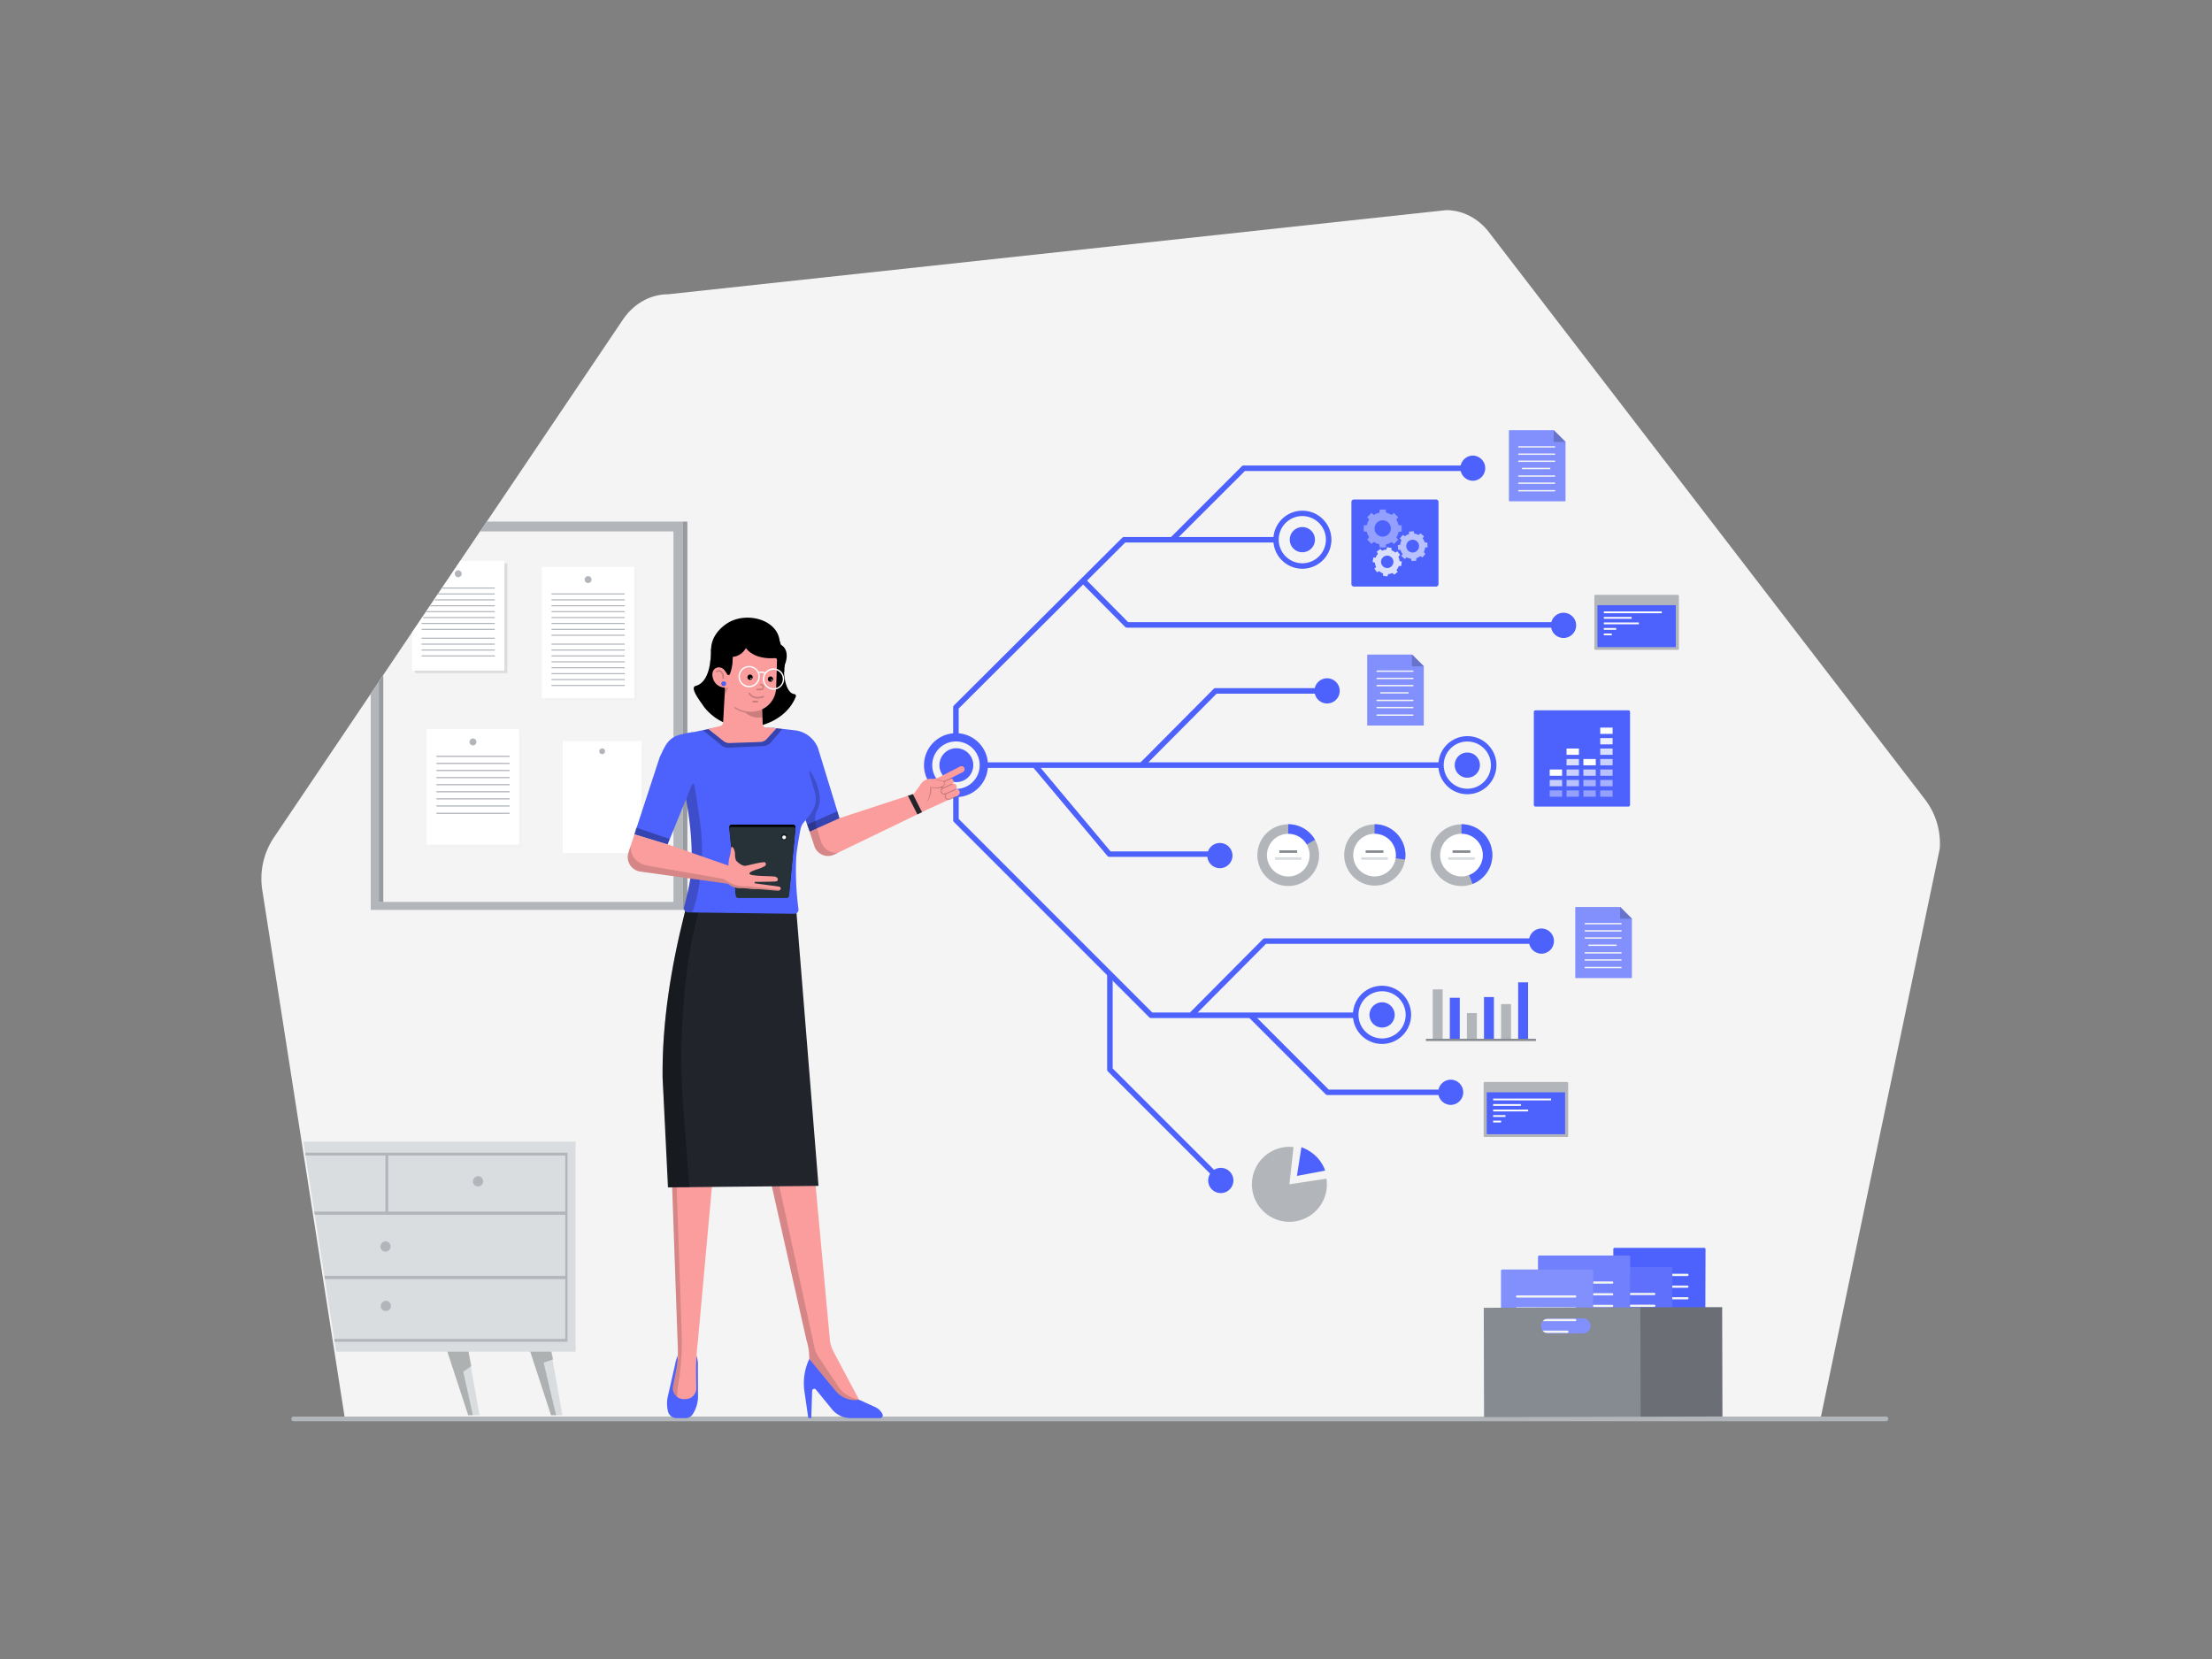 <svg xmlns="http://www.w3.org/2000/svg" width="1600" height="1200" fill="none" class="gridItem__media" style="baseline-shift:0;clip-rule:nonzero;color:#3d3d3d;color-interpolation:srgb;color-interpolation-filters:linearrgb;color-rendering:auto;cursor:auto;direction:ltr;display:block;fill:none;fill-opacity:1;fill-rule:nonzero;font:400 16px/18.4px Lato,sans-serif;image-rendering:auto;letter-spacing:normal;marker:none;overflow:hidden;paint-order:normal;pointer-events:auto;shape-rendering:auto;stroke:none;stroke-dasharray:none;stroke-dashoffset:0;stroke-linecap:butt;stroke-linejoin:miter;stroke-miterlimit:4;stroke-opacity:1;stroke-width:1px;text-anchor:start;text-decoration:none solid #3d3d3d;text-rendering:auto;visibility:visible;word-spacing:0;writing-mode:horizontal-tb"><rect width="100%" height="100%" fill="#808080" stroke="none"/><path fill="#F4F4F4" d="m249.59 1026.93-59.92-383.42a53.4 53.4 0 0 1 7.87-36.87L450.2 231.72c7.84-11.88 20.05-18.86 33-18.86L1046.07 152c11.67 0 22.79 5.66 30.65 15.6l315.66 410.6a52.42 52.42 0 0 1 10.69 35.71l-86.37 412.83z" style="baseline-shift:0;fill:#f4f4f4;paint-order:normal;text-decoration:none solid #3d3d3d"/><path fill="#B2B6BB" d="M1364.37 1028H212.16a1.7 1.7 0 0 1-1.037-.58 1.7 1.7 0 0 1 0-2.22c.266-.31.633-.52 1.037-.58h1152.21c.4.06.77.27 1.04.58.26.31.41.7.41 1.11s-.15.8-.41 1.11c-.27.31-.64.52-1.04.58" style="baseline-shift:0;fill:#b2b6bb;paint-order:normal;text-decoration:none solid #3d3d3d"/><path fill="#DADDDF" d="m392.1 941.08 14.69 82.57h-8.26l-27.08-82.57zM332.19 941.08l14.68 82.57h-8.26l-27.07-82.57z" style="baseline-shift:0;fill:#dadddf;paint-order:normal;text-decoration:none solid #3d3d3d"/><path fill="#000" d="m400.13 983.33-6.9 2.29 8.99 38.03-3.61.01-17.89-54.74h16.35zM340.99 988.07l-5.88 4.12 6.91 31.46-3.33.01-23.23-70.76h18.49z" opacity=".2" style="baseline-shift:0;fill:#000;opacity:.2;paint-order:normal;text-decoration:none solid #3d3d3d"/><path fill="#DADDDF" d="M243.16 977.7h173.22V825.75H219.42z" style="baseline-shift:0;fill:#dadddf;paint-order:normal;text-decoration:none solid #3d3d3d"/><path fill="#B2B6BB" d="M410.49 833.74H220.67l.32 2.05h187.9v132.7H241.72l.32 2.05h168.45z" style="baseline-shift:0;fill:#b2b6bb;paint-order:normal;text-decoration:none solid #3d3d3d"/><path fill="#B2B6BB" d="M227.69 878.69h182c.41 0 .41-2.3 0-2.3H227.33z" style="baseline-shift:0;fill:#b2b6bb;paint-order:normal;text-decoration:none solid #3d3d3d"/><path fill="#B2B6BB" d="M278.81 834.6v43.51c0 .53 2 .53 2 0v-43.4zM235 925.21h174.69c.41 0 .41-2.3 0-2.3H234.6zM342.08 855a3.73 3.73 0 0 0 2.635 3.04 3.73 3.73 0 0 0 3.859-1.135 3.72 3.72 0 0 0 .571-3.982 3.721 3.721 0 0 0-3.385-2.173 4 4 0 0 0-3.68 4.25M275.14 902.14a3.722 3.722 0 0 0 4.731 3.039 3.722 3.722 0 0 0 .961-6.7 3.7 3.7 0 0 0-2.012-.589 4 4 0 0 0-2.713 1.369 4 4 0 0 0-.967 2.881M275.39 945.15a3.718 3.718 0 0 0 6.496 1.891 3.716 3.716 0 0 0-2.816-6.151 4 4 0 0 0-3.68 4.26" style="baseline-shift:0;fill:#b2b6bb;paint-order:normal;text-decoration:none solid #3d3d3d"/><path fill="#4D61FC" d="M1038.7 361.28h-59.38c-1 0-1.81.811-1.81 1.81v59.38c0 1 .81 1.81 1.81 1.81h59.38c1 0 1.81-.81 1.81-1.81v-59.38c0-.999-.81-1.81-1.81-1.81M691.78 565.72a12.255 12.255 0 0 1-11.339-7.542 12.247 12.247 0 0 1 15.99-16.029A12.25 12.25 0 0 1 704 553.47a12.26 12.26 0 0 1-12.22 12.25" class="change-color-in-svg" style="fill:#4d61fc;baseline-shift:0;paint-order:normal;text-decoration:none solid #3d3d3d"/><path fill="#4D61FC" d="M691.49 576.6a23.13 23.13 0 1 1 23.13-23.13 23.15 23.15 0 0 1-23.13 23.13m0-40.29a17.168 17.168 0 0 0-12.151 29.311 17.17 17.17 0 0 0 18.716 3.72 17.165 17.165 0 0 0 5.563-27.999 17.18 17.18 0 0 0-12.128-5.032" class="change-color-in-svg" style="fill:#4d61fc;baseline-shift:0;paint-order:normal;text-decoration:none solid #3d3d3d"/><path fill="#4D61FC" d="M1043.45 551.44h-334.1v3.98h334.1zM693.44 535.53h-4v-23.86c0-.528.208-1.035.58-1.41L811.69 389c.375-.372.882-.58 1.41-.58h111v4H813.92L693.44 512.49zM981.81 736.39H832.65a2 2 0 0 1-1.4-.58l-141.2-141.2a2 2 0 0 1-.58-1.41v-19.88h4v19.06l140 140h148.34z" class="change-color-in-svg" style="fill:#4d61fc;baseline-shift:0;paint-order:normal;text-decoration:none solid #3d3d3d"/><path fill="#4D61FC" d="M882.37 619.79h-79.88a2 2 0 0 1-1.4-.58l-53.7-64 2.81-2.82 53.11 63.46h79.06zM827.1 555l-2.82-2.8 53.52-53.86a2 2 0 0 1 1.42-.59h80.71v4H880zM1131 454H815.21a2 2 0 0 1-.769-.153 2 2 0 0 1-.651-.437l-31.69-32 2.83-2.8L816 450h315zM849.3 391.76l-2.81-2.76 51.71-51.71c.373-.37.875-.578 1.4-.58h165.73v4h-164.9zM881.63 855.27l-80.21-80.21a2 2 0 0 1-.59-1.41v-69.08h4v68.26l79.63 79.63zM863.56 735.18l-2.82-2.81 52.74-53.07a2 2 0 0 1 1.41-.58h200.16v4H915.72zM1049.42 792.07h-89.16a2 2 0 0 1-1.41-.58l-56-56 2.81-2.81 55.43 55.44h88.34z" class="change-color-in-svg" style="fill:#4d61fc;baseline-shift:0;paint-order:normal;text-decoration:none solid #3d3d3d"/><path fill="#4D61FC" d="M1065.33 347.76a9.111 9.111 0 0 0 0-18.22 9.111 9.111 0 0 0 0 18.22M942 411.4a21.005 21.005 0 0 1-19.366-12.998 21 21 0 0 1 4.584-22.868A21.002 21.002 0 0 1 963.05 390.4a21.08 21.08 0 0 1-21.05 21m0-38.12a17.071 17.071 0 0 0-12.07 29.141 17.07 17.07 0 0 0 18.602 3.7 17.063 17.063 0 0 0 5.532-27.835c-3.2-3.2-7.538-5-12.064-5.006" class="change-color-in-svg" style="fill:#4d61fc;baseline-shift:0;paint-order:normal;text-decoration:none solid #3d3d3d"/><path fill="#4D61FC" d="M942.03 399.46a9.11 9.11 0 1 0 0-18.22 9.11 9.11 0 0 0 0 18.22M1140.07 452.33c0 1.804-.53 3.569-1.53 5.07a9.1 9.1 0 0 1-4.1 3.364 9.11 9.11 0 0 1-9.94-1.975 9.24 9.24 0 0 1-2.5-4.673 9.07 9.07 0 0 1 .53-5.271 9.11 9.11 0 0 1 8.43-5.625c2.42 0 4.73.96 6.44 2.668a9.1 9.1 0 0 1 2.67 6.442M959.93 508.84a9.11 9.11 0 1 0 0-18.22 9.11 9.11 0 0 0 0 18.22M1061.35 574.48a21 21 0 0 1-11.65-3.56 21 21 0 0 1-7.71-9.426 20.96 20.96 0 0 1-1.18-12.123 20.98 20.98 0 0 1 16.48-16.485c4.07-.811 8.29-.4 12.12 1.183a21 21 0 0 1 9.43 7.713 21 21 0 0 1 3.56 11.648 21.07 21.07 0 0 1-6.17 14.879 21.08 21.08 0 0 1-14.88 6.171m0-38.12c-3.38 0-6.68 1.002-9.48 2.877-2.81 1.876-5 4.542-6.29 7.661a17.075 17.075 0 0 0 3.7 18.603 17.1 17.1 0 0 0 8.74 4.671c3.31.659 6.74.321 9.86-.971a17.03 17.03 0 0 0 7.66-6.287 17.04 17.04 0 0 0 2.88-9.484 17.11 17.11 0 0 0-5.01-12.064c-3.2-3.2-7.53-5-12.06-5.006" class="change-color-in-svg" style="fill:#4d61fc;baseline-shift:0;paint-order:normal;text-decoration:none solid #3d3d3d"/><path fill="#4D61FC" d="M1061.35 562.54a9.11 9.11 0 1 0 0-18.22 9.11 9.11 0 0 0 0 18.22M882.37 627.98a9.11 9.11 0 1 0 0-18.22 9.11 9.11 0 0 0 0 18.22M1115.05 689.82a9.111 9.111 0 0 0 0-18.22 9.11 9.11 0 0 0 0 18.22M999.7 755.12a21.05 21.05 0 0 1-19.488-12.971 21.05 21.05 0 0 1 27.518-27.517 21.04 21.04 0 0 1 9.44 7.775 21.05 21.05 0 0 1 3.53 11.713 21.1 21.1 0 0 1-6.17 14.829 21.08 21.08 0 0 1-14.83 6.171m0-38.12a17.074 17.074 0 0 0-16.742 20.401 17.07 17.07 0 0 0 23.272 12.44 17.03 17.03 0 0 0 7.66-6.287 17.04 17.04 0 0 0 2.88-9.484 17.11 17.11 0 0 0-5.01-12.064c-3.2-3.2-7.53-5-12.06-5.006" class="change-color-in-svg" style="fill:#4d61fc;baseline-shift:0;paint-order:normal;text-decoration:none solid #3d3d3d"/><path fill="#4D61FC" d="M1008.82 734.07a9.16 9.16 0 0 1-1.51 5.08 9.13 9.13 0 0 1-9.358 3.921 9.12 9.12 0 0 1-7.193-7.153 9.12 9.12 0 0 1 3.869-9.377A9.1 9.1 0 0 1 999.7 725c2.41-.003 4.72.95 6.43 2.651a9.1 9.1 0 0 1 2.69 6.419M1049.42 799.19a9.111 9.111 0 0 0 0-18.22 9.11 9.11 0 0 0 0 18.22M892.15 853.86a9.12 9.12 0 0 1-5.623 8.433 9.12 9.12 0 0 1-9.942-1.971 9.118 9.118 0 1 1 12.89-12.904 9.12 9.12 0 0 1 2.675 6.442M1177.89 513.81h-67.26c-.65 0-1.17.523-1.17 1.17v67.26c0 .646.52 1.17 1.17 1.17h67.26c.65 0 1.17-.524 1.17-1.17v-67.26c0-.647-.52-1.17-1.17-1.17" class="change-color-in-svg" style="fill:#4d61fc;baseline-shift:0;paint-order:normal;text-decoration:none solid #3d3d3d"/><path fill="#fff" d="M1166.44 571.74h-8.95v4.55h8.95z" opacity=".4" style="baseline-shift:0;fill:#fff;opacity:.4;paint-order:normal;text-decoration:none solid #3d3d3d"/><path fill="#fff" d="M1166.44 526.3h-8.95v4.55h8.95z" style="baseline-shift:0;fill:#fff;paint-order:normal;text-decoration:none solid #3d3d3d"/><path fill="#fff" d="M1166.44 533.87h-8.95v4.55h8.95z" opacity=".9" style="baseline-shift:0;fill:#fff;opacity:.9;paint-order:normal;text-decoration:none solid #3d3d3d"/><path fill="#fff" d="M1166.44 541.44h-8.95v4.55h8.95z" opacity=".8" style="baseline-shift:0;fill:#fff;opacity:.8;paint-order:normal;text-decoration:none solid #3d3d3d"/><path fill="#fff" d="M1166.44 549.02h-8.95v4.55h8.95z" opacity=".7" style="baseline-shift:0;fill:#fff;opacity:.7;paint-order:normal;text-decoration:none solid #3d3d3d"/><path fill="#fff" d="M1166.44 556.59h-8.95v4.55h8.95z" opacity=".6" style="baseline-shift:0;fill:#fff;opacity:.6;paint-order:normal;text-decoration:none solid #3d3d3d"/><path fill="#fff" d="M1166.44 564.16h-8.95v4.55h8.95z" opacity=".5" style="baseline-shift:0;fill:#fff;opacity:.5;paint-order:normal;text-decoration:none solid #3d3d3d"/><path fill="#fff" d="M1154.26 571.74h-8.95v4.55h8.95z" opacity=".4" style="baseline-shift:0;fill:#fff;opacity:.4;paint-order:normal;text-decoration:none solid #3d3d3d"/><path fill="#fff" d="M1154.26 549.02h-8.95v4.55h8.95z" style="baseline-shift:0;fill:#fff;paint-order:normal;text-decoration:none solid #3d3d3d"/><path fill="#fff" d="M1154.26 556.59h-8.95v4.55h8.95z" opacity=".7" style="baseline-shift:0;fill:#fff;opacity:.7;paint-order:normal;text-decoration:none solid #3d3d3d"/><path fill="#fff" d="M1154.26 564.16h-8.95v4.55h8.95z" opacity=".5" style="baseline-shift:0;fill:#fff;opacity:.5;paint-order:normal;text-decoration:none solid #3d3d3d"/><path fill="#fff" d="M1142.08 571.74h-8.95v4.55h8.95z" opacity=".4" style="baseline-shift:0;fill:#fff;opacity:.4;paint-order:normal;text-decoration:none solid #3d3d3d"/><path fill="#fff" d="M1142.08 541.44h-8.95v4.55h8.95z" style="baseline-shift:0;fill:#fff;paint-order:normal;text-decoration:none solid #3d3d3d"/><path fill="#fff" d="M1142.08 549.02h-8.95v4.55h8.95z" opacity=".8" style="baseline-shift:0;fill:#fff;opacity:.8;paint-order:normal;text-decoration:none solid #3d3d3d"/><path fill="#fff" d="M1142.08 556.59h-8.95v4.55h8.95z" opacity=".7" style="baseline-shift:0;fill:#fff;opacity:.7;paint-order:normal;text-decoration:none solid #3d3d3d"/><path fill="#fff" d="M1142.08 564.16h-8.95v4.55h8.95z" opacity=".6" style="baseline-shift:0;fill:#fff;opacity:.6;paint-order:normal;text-decoration:none solid #3d3d3d"/><path fill="#fff" d="M1129.9 571.74h-8.95v4.55h8.95z" opacity=".4" style="baseline-shift:0;fill:#fff;opacity:.4;paint-order:normal;text-decoration:none solid #3d3d3d"/><path fill="#fff" d="M1129.9 556.59h-8.95v4.55h8.95z" style="baseline-shift:0;fill:#fff;paint-order:normal;text-decoration:none solid #3d3d3d"/><path fill="#fff" d="M1129.9 564.16h-8.95v4.55h8.95z" opacity=".7" style="baseline-shift:0;fill:#fff;opacity:.7;paint-order:normal;text-decoration:none solid #3d3d3d"/><path fill="#fff" d="M1013.84 384.44v-4.35l-2.24-.22c-.3-1.426-.87-2.783-1.67-4l1.44-1.74-3.08-3.08-1.74 1.44a11.7 11.7 0 0 0-4-1.67l-.22-2.24H998l-.21 2.24a11.6 11.6 0 0 0-4 1.67L992 371l-3.08 3.08 1.44 1.74a11.8 11.8 0 0 0-1.68 4l-2.24.22v4.35l2.24.21a11.8 11.8 0 0 0 1.68 4l-1.44 1.74 3.08 3.08 1.74-1.44a11.7 11.7 0 0 0 4 1.68L998 396h4.35l.22-2.24c1.42-.31 2.78-.88 4-1.68l1.74 1.44 3.08-3.08-1.44-1.74c.8-1.216 1.37-2.573 1.67-4zm-12.35 3.56c-.98.229-2 .204-2.966-.072a5.9 5.9 0 0 1-4.062-4.062 5.9 5.9 0 0 1-.072-2.966 5.9 5.9 0 0 1 7.23-4.351c1.01.264 1.94.795 2.68 1.538.75.742 1.28 1.67 1.54 2.687a5.9 5.9 0 0 1-.03 3.095 5.917 5.917 0 0 1-4.32 4.131" opacity=".4" style="baseline-shift:0;fill:#fff;opacity:.4;paint-order:normal;text-decoration:none solid #3d3d3d"/><path fill="#fff" d="m1032.67 395.79-.3-3.4h-1.76a9 9 0 0 0-1.58-3l1-1.46-2.61-2.19-1.26 1.24a8.9 8.9 0 0 0-3.25-1l-.32-1.74-3.4.3v1.76a9.2 9.2 0 0 0-3 1.58l-1.46-1-2.19 2.62 1.24 1.26a9.3 9.3 0 0 0-1 3.25l-1.74.32.3 3.4h1.66a9.2 9.2 0 0 0 1.58 3l-1 1.45 2.61 2.2 1.26-1.25c1.01.535 2.11.874 3.25 1l.32 1.73 3.4-.29v-1.77a9 9 0 0 0 3-1.58l1.46 1 2.19-2.61-1.24-1.26a9.3 9.3 0 0 0 1-3.26zm-10.45 3.84a4.603 4.603 0 0 1-4.5-2.47 4.64 4.64 0 0 1-.5-2.637c.1-.908.47-1.767 1.06-2.467a4.622 4.622 0 0 1 7.14.084c.57.713.92 1.58 1 2.49a4.6 4.6 0 0 1-1.07 3.369 4.6 4.6 0 0 1-3.13 1.631" opacity=".6" style="baseline-shift:0;fill:#fff;opacity:.6;paint-order:normal;text-decoration:none solid #3d3d3d"/><path fill="#4D61FC" d="m1013.51 409.46.46-3.27-1.67-.4a8.7 8.7 0 0 0-.83-3.2l1.27-1.16-2-2.64-1.46.9a8.9 8.9 0 0 0-2.85-1.68l.07-1.71-3.27-.46-.4 1.66c-1.11.078-2.2.363-3.2.84l-1.16-1.27-2.64 2 .9 1.46a8.8 8.8 0 0 0-1.68 2.85l-1.71-.08-.46 3.28 1.66.4a8.9 8.9 0 0 0 .84 3.2l-1.27 1.16 2 2.64 1.46-.9a8.8 8.8 0 0 0 2.85 1.68l-.08 1.71 3.28.46.4-1.67a8.7 8.7 0 0 0 3.2-.83l1.16 1.27 2.64-2-.9-1.46a9 9 0 0 0 1.68-2.85zm-10.71 1.36a4.47 4.47 0 0 1-3.714-3.313 4.49 4.49 0 0 1 1.634-4.699 4.5 4.5 0 0 1 2.44-.897c.89-.051 1.77.161 2.53.609a4.5 4.5 0 0 1 1.77 1.911c.38.798.52 1.691.4 2.569a4.43 4.43 0 0 1-1.74 2.962 4.44 4.44 0 0 1-3.32.858" class="change-color-in-svg" style="fill:#4d61fc;baseline-shift:0;paint-order:normal;text-decoration:none solid #3d3d3d"/><path fill="#fff" d="m1013.51 409.46.46-3.27-1.67-.4a8.7 8.7 0 0 0-.83-3.2l1.27-1.16-2-2.64-1.46.9a8.9 8.9 0 0 0-2.85-1.68l.07-1.71-3.27-.46-.4 1.66c-1.11.078-2.2.363-3.2.84l-1.16-1.27-2.64 2 .9 1.46a8.8 8.8 0 0 0-1.68 2.85l-1.71-.08-.46 3.28 1.66.4a8.9 8.9 0 0 0 .84 3.2l-1.27 1.16 2 2.64 1.46-.9a8.8 8.8 0 0 0 2.85 1.68l-.08 1.71 3.28.46.4-1.67a8.7 8.7 0 0 0 3.2-.83l1.16 1.27 2.64-2-.9-1.46a9 9 0 0 0 1.68-2.85zm-10.71 1.36a4.47 4.47 0 0 1-3.714-3.313 4.49 4.49 0 0 1 1.634-4.699 4.5 4.5 0 0 1 2.44-.897c.89-.051 1.77.161 2.53.609a4.5 4.5 0 0 1 1.77 1.911c.38.798.52 1.691.4 2.569a4.43 4.43 0 0 1-1.74 2.962 4.44 4.44 0 0 1-3.32.858" opacity=".8" style="baseline-shift:0;fill:#fff;opacity:.8;paint-order:normal;text-decoration:none solid #3d3d3d"/><path fill="#B2B6BB" d="M1133.65 782.63h-59.83c-.36 0-.66.295-.66.66v38.45c0 .364.3.66.66.66h59.83c.36 0 .66-.296.66-.66v-38.45c0-.365-.3-.66-.66-.66" style="baseline-shift:0;fill:#b2b6bb;paint-order:normal;text-decoration:none solid #3d3d3d"/><path fill="#4D61FC" d="M1132.08 790.08h-56.68v30.33h56.68z" class="change-color-in-svg" style="fill:#4d61fc;baseline-shift:0;paint-order:normal;text-decoration:none solid #3d3d3d"/><path fill="#fff" d="M1121.95 794.62h-41.93v1.3h41.93zM1100.14 798.61h-20.12v1.3h20.12zM1105.36 802.61h-25.34v1.3h25.34zM1088.95 806.6h-8.93v1.3h8.93zM1085.8 810.6h-5.78v1.3h5.78z" style="baseline-shift:0;fill:#fff;paint-order:normal;text-decoration:none solid #3d3d3d"/><path fill="#B2B6BB" d="M1213.73 430.27h-59.83c-.36 0-.66.295-.66.66v38.45c0 .364.3.66.66.66h59.83c.36 0 .66-.296.66-.66v-38.45c0-.365-.3-.66-.66-.66" style="baseline-shift:0;fill:#b2b6bb;paint-order:normal;text-decoration:none solid #3d3d3d"/><path fill="#4D61FC" d="M1212.16 437.73h-56.68v30.33h56.68z" class="change-color-in-svg" style="fill:#4d61fc;baseline-shift:0;paint-order:normal;text-decoration:none solid #3d3d3d"/><path fill="#fff" d="M1202.03 442.26h-41.93v1.3h41.93zM1180.22 446.26h-20.12v1.3h20.12zM1185.44 450.25h-25.34v1.3h25.34zM1169.03 454.25h-8.93v1.3h8.93zM1165.88 458.24h-5.78v1.3h5.78z" style="baseline-shift:0;fill:#fff;paint-order:normal;text-decoration:none solid #3d3d3d"/><path fill="#B2B6BB" d="m932.66 856.65 26.81-4.09a27.12 27.12 0 0 1-14.309 28.165 27.122 27.122 0 0 1-37.071-35.547 27.121 27.121 0 0 1 27.54-15.478z" style="baseline-shift:0;fill:#b2b6bb;paint-order:normal;text-decoration:none solid #3d3d3d"/><path fill="#4D61FC" d="m941.36 829.78-3.26 20.78 20.4-3.83s-3-11.64-17.14-16.95" class="change-color-in-svg" style="fill:#4d61fc;baseline-shift:0;paint-order:normal;text-decoration:none solid #3d3d3d"/><path fill="#B2B6BB" d="M954.11 618.5a22.311 22.311 0 0 1-34.659 18.655 22.31 22.31 0 0 1-7.679-28.41 22.314 22.314 0 0 1 27.172-11.306A22.31 22.31 0 0 1 954.11 618.5" style="baseline-shift:0;fill:#b2b6bb;paint-order:normal;text-decoration:none solid #3d3d3d"/><path fill="#4D61FC" d="m951.16 607.4-19.37 11.1v-22.32a22.32 22.32 0 0 1 19.37 11.22" class="change-color-in-svg" style="fill:#4d61fc;baseline-shift:0;paint-order:normal;text-decoration:none solid #3d3d3d"/><path fill="#fff" d="M947.091 621.022c1.363-8.418-4.355-16.347-12.773-17.71s-16.347 4.355-17.71 12.773 4.355 16.346 12.773 17.71c8.417 1.363 16.347-4.355 17.71-12.773" style="baseline-shift:0;fill:#fff;paint-order:normal;text-decoration:none solid #3d3d3d"/><path fill="#868A91" d="M938.22 615.07h-12.85v1.81h12.85z" style="baseline-shift:0;fill:#868a91;paint-order:normal;text-decoration:none solid #3d3d3d"/><path fill="#DADDDF" d="M941.4 620.11h-19.22v1.81h19.22z" style="baseline-shift:0;fill:#dadddf;paint-order:normal;text-decoration:none solid #3d3d3d"/><path fill="#B2B6BB" d="M1016.57 618.5a22.144 22.144 0 0 1-24.645 21.949 22.136 22.136 0 0 1-19.57-23.685 22.137 22.137 0 0 1 22.944-20.435 22.16 22.16 0 0 1 15.111 6.795 22.18 22.18 0 0 1 6.16 15.376" style="baseline-shift:0;fill:#b2b6bb;paint-order:normal;text-decoration:none solid #3d3d3d"/><path fill="#4D61FC" d="M1016.57 618.5c0 1.094-.09 2.187-.25 3.27l-22.07-3.27v-22.32c5.92 0 11.6 2.351 15.78 6.537a22.3 22.3 0 0 1 6.54 15.783" class="change-color-in-svg" style="fill:#4d61fc;baseline-shift:0;paint-order:normal;text-decoration:none solid #3d3d3d"/><path fill="#fff" d="M1009.28 622.04c1.96-8.301-3.19-16.613-11.49-18.566s-16.613 3.193-18.566 11.493 3.193 16.613 11.493 18.566 16.613-3.192 18.563-11.493" style="baseline-shift:0;fill:#fff;paint-order:normal;text-decoration:none solid #3d3d3d"/><path fill="#868A91" d="M1000.67 615.07h-12.85v1.81h12.85z" style="baseline-shift:0;fill:#868a91;paint-order:normal;text-decoration:none solid #3d3d3d"/><path fill="#DADDDF" d="M1003.86 620.11h-19.22v1.81h19.22z" style="baseline-shift:0;fill:#dadddf;paint-order:normal;text-decoration:none solid #3d3d3d"/><path fill="#B2B6BB" d="M1079.45 618.501a22.32 22.32 0 0 1-5.49 14.744 22.3 22.3 0 0 1-13.85 7.462 22.3 22.3 0 0 1-15.33-3.527 22.36 22.36 0 0 1-9.2-12.764 22.38 22.38 0 0 1 1.51-15.66 22.33 22.33 0 0 1 11.46-10.775 22.34 22.34 0 0 1 15.73-.538 22.32 22.32 0 0 1 15.17 21.058" style="baseline-shift:0;fill:#b2b6bb;paint-order:normal;text-decoration:none solid #3d3d3d"/><path fill="#4D61FC" d="M1079.45 618.5c0 4.514-1.37 8.922-3.92 12.643a22.37 22.37 0 0 1-10.4 8.197l-8-20.84v-22.32c5.92 0 11.6 2.351 15.78 6.537a22.3 22.3 0 0 1 6.54 15.783" class="change-color-in-svg" style="fill:#4d61fc;baseline-shift:0;paint-order:normal;text-decoration:none solid #3d3d3d"/><path fill="#fff" d="M1072.57 618.5c0 3.054-.9 6.041-2.6 8.581a15.4 15.4 0 0 1-6.92 5.691 15.5 15.5 0 0 1-8.93.883 15.44 15.44 0 0 1-7.9-4.223 15.4 15.4 0 0 1-4.23-7.906c-.6-2.995-.29-6.1.87-8.922a15.45 15.45 0 0 1 14.27-9.534c4.09 0 8.02 1.626 10.91 4.519a15.4 15.4 0 0 1 4.53 10.911" style="baseline-shift:0;fill:#fff;paint-order:normal;text-decoration:none solid #3d3d3d"/><path fill="#868A91" d="M1063.55 615.07h-12.85v1.81h12.85z" style="baseline-shift:0;fill:#868a91;paint-order:normal;text-decoration:none solid #3d3d3d"/><path fill="#DADDDF" d="M1066.74 620.11h-19.22v1.81h19.22z" style="baseline-shift:0;fill:#dadddf;paint-order:normal;text-decoration:none solid #3d3d3d"/><path fill="#B2B6BB" d="M1043.53 715.65h-7.19v36.53h7.19z" style="baseline-shift:0;fill:#b2b6bb;paint-order:normal;text-decoration:none solid #3d3d3d"/><path fill="#4D61FC" d="M1055.89 721.72h-7.19v30.46h7.19z" class="change-color-in-svg" style="fill:#4d61fc;baseline-shift:0;paint-order:normal;text-decoration:none solid #3d3d3d"/><path fill="#B2B6BB" d="M1068.24 732.79h-7.19v19.39h7.19z" style="baseline-shift:0;fill:#b2b6bb;paint-order:normal;text-decoration:none solid #3d3d3d"/><path fill="#4D61FC" d="M1080.6 721.19h-7.19v30.99h7.19z" class="change-color-in-svg" style="fill:#4d61fc;baseline-shift:0;paint-order:normal;text-decoration:none solid #3d3d3d"/><path fill="#B2B6BB" d="M1092.96 726.28h-7.19v25.9h7.19z" style="baseline-shift:0;fill:#b2b6bb;paint-order:normal;text-decoration:none solid #3d3d3d"/><path fill="#4D61FC" d="M1105.31 710.56h-7.19v41.62h7.19z" class="change-color-in-svg" style="fill:#4d61fc;baseline-shift:0;paint-order:normal;text-decoration:none solid #3d3d3d"/><path fill="#868A91" d="M1110.97 751.38h-79.56v1.6h79.56z" style="baseline-shift:0;fill:#868a91;paint-order:normal;text-decoration:none solid #3d3d3d"/><path fill="#4D61FC" d="M1124 311.2h-32.17a.33.33 0 0 0-.23.103.31.31 0 0 0-.1.237v50.65c0 .088.03.172.1.234.06.061.14.096.23.096H1132c.09 0 .17-.035.23-.096.07-.062.1-.146.1-.234v-42.74z" class="change-color-in-svg" style="fill:#4d61fc;baseline-shift:0;paint-order:normal;text-decoration:none solid #3d3d3d"/><path fill="#fff" d="M1124 311.2h-32.17a.33.33 0 0 0-.23.103.31.31 0 0 0-.1.237v50.65c0 .088.03.172.1.234.06.061.14.096.23.096H1132c.09 0 .17-.035.23-.096.07-.062.1-.146.1-.234v-42.74z" opacity=".3" style="baseline-shift:0;fill:#fff;opacity:.3;paint-order:normal;text-decoration:none solid #3d3d3d"/><path fill="#F4F4F4" d="M1124.45 322.71h-25.86c-.13 0-.25.052-.35.143a.503.503 0 0 0 0 .697c.09.094.22.147.35.15h25.86a.5.5 0 0 0 .35-.15.5.5 0 0 0 .14-.35c0-.13-.05-.255-.14-.347a.52.52 0 0 0-.35-.143M1124.45 354.48h-25.86c-.07 0-.13.013-.19.039a.53.53 0 0 0-.27.271.6.6 0 0 0-.03.19c0 .065.01.129.04.188.02.059.06.113.1.159.05.045.1.082.16.106.06.025.13.037.19.037h25.86c.06 0 .13-.012.19-.037a.5.5 0 0 0 .16-.106c.04-.046.08-.1.1-.159a.4.4 0 0 0 .04-.188q0-.099-.03-.19a.52.52 0 0 0-.46-.31M1124.45 328h-25.86c-.13 0-.25.052-.35.144a.5.5 0 0 0-.14.346q0 .099.03.191a.529.529 0 0 0 .27.271c.06.025.12.038.19.038h25.86a.48.48 0 0 0 .35-.147.5.5 0 0 0 .11-.162.6.6 0 0 0 .03-.191c0-.13-.05-.255-.14-.346a.51.51 0 0 0-.35-.144M1124.45 333.12h-25.86a.48.48 0 0 0-.35.147.5.5 0 0 0-.11.163.6.6 0 0 0 0 .381.53.53 0 0 0 .27.271c.06.025.12.038.19.038h25.86a.48.48 0 0 0 .35-.147.5.5 0 0 0 .11-.162.6.6 0 0 0 0-.381.53.53 0 0 0-.27-.272.5.5 0 0 0-.19-.038M1124.45 343.84h-25.86c-.13 0-.25.051-.35.143a.505.505 0 0 0 0 .697.5.5 0 0 0 .35.15h25.86a.5.5 0 0 0 .35-.15.5.5 0 0 0 .14-.35c0-.13-.05-.255-.14-.347a.5.5 0 0 0-.35-.143M1124.45 349h-25.86c-.13 0-.25.052-.35.144a.503.503 0 0 0 0 .696c.09.094.22.147.35.15h25.86a.5.5 0 0 0 .35-.15.5.5 0 0 0 .14-.35c0-.13-.05-.255-.14-.346a.51.51 0 0 0-.35-.144M1121 338.36h-19.69a.5.5 0 0 0-.35.147.48.48 0 0 0-.15.353c0 .066.01.13.04.19.02.06.06.115.11.16.04.046.1.082.16.106s.12.036.19.034H1121c.06 0 .13-.012.19-.037a.6.6 0 0 0 .16-.106c.04-.046.08-.1.1-.159.03-.06.04-.123.04-.188q0-.099-.03-.19a.5.5 0 0 0-.11-.163.5.5 0 0 0-.16-.108.5.5 0 0 0-.19-.039" style="baseline-shift:0;fill:#f4f4f4;paint-order:normal;text-decoration:none solid #3d3d3d"/><path fill="#000" d="M1123.82 311.2v8.18c0 .088.03.172.1.234.06.061.14.096.23.096h8.18z" opacity=".2" style="baseline-shift:0;fill:#000;opacity:.2;paint-order:normal;text-decoration:none solid #3d3d3d"/><path fill="#4D61FC" d="M1172 656.08h-32.17a.33.33 0 0 0-.23.103.31.31 0 0 0-.1.237v50.65a.3.3 0 0 0 .1.233c.06.062.14.097.23.097h40.18c.09 0 .17-.035.23-.097a.3.3 0 0 0 .1-.233v-42.73z" class="change-color-in-svg" style="fill:#4d61fc;baseline-shift:0;paint-order:normal;text-decoration:none solid #3d3d3d"/><path fill="#fff" d="M1172 656.08h-32.17a.33.33 0 0 0-.23.103.31.31 0 0 0-.1.237v50.65a.3.3 0 0 0 .1.233c.06.062.14.097.23.097h40.18c.09 0 .17-.035.23-.097a.3.3 0 0 0 .1-.233v-42.73z" opacity=".3" style="baseline-shift:0;fill:#fff;opacity:.3;paint-order:normal;text-decoration:none solid #3d3d3d"/><path fill="#F4F4F4" d="M1172.5 667.59h-25.86c-.13 0-.25.051-.35.143a.5.5 0 0 0-.14.347q0 .099.03.19a.53.53 0 0 0 .27.272c.06.025.12.038.19.038h25.86a.48.48 0 0 0 .35-.147.5.5 0 0 0 .11-.163q.03-.091.03-.19c0-.13-.05-.255-.14-.347a.5.5 0 0 0-.35-.143M1172.5 699.36h-25.86c-.07 0-.13.013-.19.039a.5.5 0 0 0-.16.108.5.5 0 0 0-.11.163.6.6 0 0 0-.03.19c0 .13.05.255.14.347.1.092.22.143.35.143h25.86c.13 0 .25-.051.35-.143a.5.5 0 0 0 .14-.347q0-.099-.03-.19a.5.5 0 0 0-.11-.163.5.5 0 0 0-.16-.108.5.5 0 0 0-.19-.039M1172.5 672.83h-25.86a.48.48 0 0 0-.35.147.5.5 0 0 0-.11.162.6.6 0 0 0 0 .382.529.529 0 0 0 .27.271c.06.025.12.038.19.038h25.86a.48.48 0 0 0 .35-.147.5.5 0 0 0 .11-.162.615.615 0 0 0 0-.382.5.5 0 0 0-.11-.162.477.477 0 0 0-.35-.147M1172.5 678h-25.86a.48.48 0 0 0-.35.147.5.5 0 0 0-.11.162.6.6 0 0 0-.03.191c0 .13.05.255.14.346.1.092.22.144.35.144h25.86c.13 0 .25-.052.35-.144a.5.5 0 0 0 .14-.346q0-.099-.03-.191a.529.529 0 0 0-.27-.271.5.5 0 0 0-.19-.038M1172.5 688.72h-25.86c-.13 0-.25.051-.35.143a.5.5 0 0 0-.14.347q0 .099.03.19a.53.53 0 0 0 .27.272c.06.025.12.038.19.038h25.86a.48.48 0 0 0 .35-.147.5.5 0 0 0 .11-.163q.03-.091.03-.19c0-.13-.05-.255-.14-.347a.5.5 0 0 0-.35-.143M1172.5 693.89h-25.86c-.13 0-.25.051-.35.143a.5.5 0 0 0-.14.347q0 .099.03.19c.03.061.06.116.11.163.05.046.1.083.16.108.06.026.12.039.19.039h25.86c.07 0 .13-.013.19-.039a.5.5 0 0 0 .16-.108.5.5 0 0 0 .11-.163q.03-.091.03-.19c0-.13-.05-.255-.14-.347a.5.5 0 0 0-.35-.143M1169 683.24h-19.7a.5.5 0 0 0-.35.15.5.5 0 0 0-.14.35c0 .13.05.255.14.347.1.092.22.143.35.143h19.7c.13 0 .25-.051.35-.143a.505.505 0 0 0 0-.697.5.5 0 0 0-.35-.15" style="baseline-shift:0;fill:#f4f4f4;paint-order:normal;text-decoration:none solid #3d3d3d"/><path fill="#000" d="M1171.87 656.08v8.18q0 .065.03.126c.01.04.04.077.07.107a.3.3 0 0 0 .23.097h8.18z" opacity=".2" style="baseline-shift:0;fill:#000;opacity:.2;paint-order:normal;text-decoration:none solid #3d3d3d"/><path fill="#4D61FC" d="M1021.49 473.5h-32.17a.33.33 0 0 0-.33.33v50.65a.34.34 0 0 0 .33.34h40.17c.09 0 .18-.036.24-.1.06-.063.1-.15.1-.24v-42.73z" class="change-color-in-svg" style="fill:#4d61fc;baseline-shift:0;paint-order:normal;text-decoration:none solid #3d3d3d"/><path fill="#fff" d="M1021.49 473.5h-32.17a.33.33 0 0 0-.33.33v50.65a.34.34 0 0 0 .33.34h40.17c.09 0 .18-.036.24-.1.06-.063.1-.15.1-.24v-42.73z" opacity=".3" style="baseline-shift:0;fill:#fff;opacity:.3;paint-order:normal;text-decoration:none solid #3d3d3d"/><path fill="#F4F4F4" d="M1021.94 485h-25.85a.5.5 0 0 0-.354.146.5.5 0 0 0-.108.544.48.48 0 0 0 .271.266.5.5 0 0 0 .191.034h25.85a.48.48 0 0 0 .35-.14.4.4 0 0 0 .11-.16.4.4 0 0 0 .04-.19.48.48 0 0 0-.15-.354.5.5 0 0 0-.35-.146M1021.94 516.78h-25.85a.5.5 0 0 0-.353.14.48.48 0 0 0-.147.35.5.5 0 0 0 .5.5h25.85c.13 0 .26-.052.35-.146a.48.48 0 0 0 .15-.354.4.4 0 0 0-.04-.19.4.4 0 0 0-.11-.16.4.4 0 0 0-.16-.105.5.5 0 0 0-.19-.035M1021.94 490.25h-25.85a.5.5 0 0 0-.191.034.5.5 0 0 0-.271.266.504.504 0 0 0 .108.544.5.5 0 0 0 .354.146h25.85c.13 0 .26-.053.35-.146a.48.48 0 0 0 .15-.354.4.4 0 0 0-.04-.19.4.4 0 0 0-.11-.16.476.476 0 0 0-.35-.14M1021.94 495.42h-25.85a.494.494 0 0 0-.5.49c0 .133.053.26.146.354a.5.5 0 0 0 .354.146h25.85c.13 0 .26-.053.35-.146a.48.48 0 0 0 .15-.354.4.4 0 0 0-.04-.19.4.4 0 0 0-.11-.16.476.476 0 0 0-.35-.14M1021.94 506.13h-25.85a.5.5 0 0 0-.354.146.5.5 0 0 0-.108.544.48.48 0 0 0 .271.265.5.5 0 0 0 .191.035h25.85a.5.5 0 0 0 .19-.035.4.4 0 0 0 .16-.105.4.4 0 0 0 .11-.16.4.4 0 0 0 .04-.19.48.48 0 0 0-.15-.354.5.5 0 0 0-.35-.146M1021.94 511.3h-25.85a.5.5 0 0 0-.462.69.48.48 0 0 0 .271.265.5.5 0 0 0 .191.035h25.85c.07.001.13-.011.19-.035a.4.4 0 0 0 .16-.105.4.4 0 0 0 .11-.16.4.4 0 0 0 .04-.19.48.48 0 0 0-.15-.354.5.5 0 0 0-.35-.146M1018.47 500.66h-19.69a.489.489 0 0 0-.49.49.484.484 0 0 0 .3.462q.091.038.19.038h19.69c.13 0 .26-.052.35-.146a.48.48 0 0 0 .15-.354.4.4 0 0 0-.04-.19.4.4 0 0 0-.11-.16.4.4 0 0 0-.16-.105.5.5 0 0 0-.19-.035" style="baseline-shift:0;fill:#f4f4f4;paint-order:normal;text-decoration:none solid #3d3d3d"/><path fill="#000" d="M1021.32 473.5v8.18c0 .088.03.171.1.233.06.062.14.097.23.097h8.18z" opacity=".2" style="baseline-shift:0;fill:#000;opacity:.2;paint-order:normal;text-decoration:none solid #3d3d3d"/><path fill="#4D61FC" d="M1232.46 986.09h-64.58a.92.92 0 0 1-.92-.92v-81.62a.913.913 0 0 1 .57-.85c.11-.046.23-.07.35-.07h64.86a.923.923 0 0 1 .92.92l-.27 81.62c0 .245-.1.479-.28.651a.92.92 0 0 1-.65.269" class="change-color-in-svg" style="fill:#4d61fc;baseline-shift:0;paint-order:normal;text-decoration:none solid #3d3d3d"/><path fill="#F4F4F4" d="M1220.56 921.34h-42c-.21 0-.42.084-.57.234a.8.8 0 0 0-.23.566v.05a.804.804 0 0 0 .8.81h42c.21 0 .42-.085.57-.237a.82.82 0 0 0 .24-.573v-.05a.8.8 0 0 0-.06-.309.7.7 0 0 0-.18-.26.795.795 0 0 0-.57-.231M1220.56 973h-42a.8.8 0 0 0-.8.81c0 .212.08.416.23.566s.36.234.57.234h42a.8.8 0 0 0 .57-.231.7.7 0 0 0 .18-.261.81.81 0 0 0-.18-.881.8.8 0 0 0-.57-.237M1220.56 929.86h-42a.8.8 0 0 0-.57.238.817.817 0 0 0-.23.572.83.83 0 0 0 .23.573c.08.075.16.135.26.176s.2.061.31.061h42c.21 0 .42-.085.57-.237a.82.82 0 0 0 .24-.573.82.82 0 0 0-.81-.81M1220.56 938.27h-42c-.11 0-.21.021-.31.061a.8.8 0 0 0-.26.176.822.822 0 0 0-.23.573.795.795 0 0 0 .8.8h42c.11.001.21-.019.31-.058s.19-.099.26-.173a.7.7 0 0 0 .18-.261.8.8 0 0 0 .06-.308.82.82 0 0 0-.24-.573.8.8 0 0 0-.57-.237M1220.56 955.7h-42a.8.8 0 0 0-.8.81.82.82 0 0 0 .49.748c.1.041.2.062.31.062h42c.21 0 .42-.085.57-.237a.82.82 0 0 0 .24-.573.812.812 0 0 0-.81-.81M1220.56 964.11h-42a.8.8 0 0 0-.57.238.817.817 0 0 0-.23.572.83.83 0 0 0 .23.573c.08.075.16.135.26.176s.2.061.31.061h42c.21 0 .42-.085.57-.237a.82.82 0 0 0 .24-.573.82.82 0 0 0-.81-.81M1214.92 946.8h-32c-.21 0-.42.084-.57.234a.817.817 0 0 0 .26 1.314c.1.041.2.062.31.062h32c.21 0 .42-.085.57-.237a.82.82 0 0 0 .24-.573.8.8 0 0 0-.06-.309.7.7 0 0 0-.18-.26.795.795 0 0 0-.57-.231" style="baseline-shift:0;fill:#f4f4f4;paint-order:normal;text-decoration:none solid #3d3d3d"/><path fill="#4D61FC" d="M1208.47 999.93h-64.58a.92.92 0 0 1-.92-.92v-81.62a.923.923 0 0 1 .92-.92h64.85c.24 0 .48.096.65.269.18.172.28.406.28.651l-.28 81.62a.92.92 0 0 1-.92.92" class="change-color-in-svg" style="fill:#4d61fc;baseline-shift:0;paint-order:normal;text-decoration:none solid #3d3d3d"/><path fill="#fff" d="M1208.47 999.93h-64.58a.92.92 0 0 1-.92-.92v-81.62a.923.923 0 0 1 .92-.92h64.85c.24 0 .48.096.65.269.18.172.28.406.28.651l-.28 81.62a.92.92 0 0 1-.92.92" opacity=".1" style="baseline-shift:0;fill:#fff;opacity:.1;paint-order:normal;text-decoration:none solid #3d3d3d"/><path fill="#F4F4F4" d="M1196.57 935.18h-42a.8.8 0 0 0-.8.81.82.82 0 0 0 .49.748c.1.041.2.062.31.062h42a.817.817 0 0 0 .81-.81.82.82 0 0 0-.24-.573.8.8 0 0 0-.57-.237M1196.57 986.86h-42a.795.795 0 0 0-.8.8v.05a.83.83 0 0 0 .23.573c.08.075.16.135.26.176s.2.061.31.061h42c.21 0 .42-.085.57-.237a.82.82 0 0 0 .24-.573v-.05q0-.16-.06-.308a.7.7 0 0 0-.18-.261.7.7 0 0 0-.26-.173.8.8 0 0 0-.31-.058M1196.57 943.7h-42a.8.8 0 0 0-.8.81c0 .212.08.416.23.566s.36.234.57.234h42c.11.002.21-.018.31-.058.1-.039.19-.098.26-.173a.7.7 0 0 0 .18-.26.821.821 0 0 0-.18-.882.8.8 0 0 0-.57-.237M1196.57 952.11h-42a.8.8 0 0 0-.57.238.817.817 0 0 0-.23.572v.08c0 .213.08.416.23.566s.36.234.57.234h42c.11.002.21-.018.31-.058.1-.039.19-.098.26-.172a.7.7 0 0 0 .18-.261.8.8 0 0 0 .06-.309v-.05a.82.82 0 0 0-.24-.572.8.8 0 0 0-.57-.238M1196.57 969.54h-42a.8.8 0 0 0-.8.81.82.82 0 0 0 .49.748c.1.041.2.062.31.062h42c.21 0 .42-.085.57-.237a.82.82 0 0 0 .24-.573.82.82 0 0 0-.24-.573.8.8 0 0 0-.57-.237M1196.57 978h-42a.8.8 0 0 0-.8.81c0 .212.08.416.23.566s.36.234.57.234h42a.8.8 0 0 0 .57-.231.7.7 0 0 0 .18-.261.8.8 0 0 0 .06-.308.82.82 0 0 0-.24-.573.8.8 0 0 0-.57-.237M1190.93 960.64h-32c-.21 0-.42.085-.57.237a.82.82 0 0 0-.24.573c0 .214.09.42.24.572a.8.8 0 0 0 .57.238h32a.8.8 0 0 0 .57-.238.82.82 0 0 0 .24-.572.82.82 0 0 0-.24-.573.8.8 0 0 0-.57-.237" style="baseline-shift:0;fill:#f4f4f4;paint-order:normal;text-decoration:none solid #3d3d3d"/><path fill="#4D61FC" d="M1178 991.63h-64.58a.93.93 0 0 1-.92-.93v-81.61a.934.934 0 0 1 .92-.93h64.85c.12 0 .24.024.35.071q.18.072.3.202a.8.8 0 0 1 .2.302c.05.113.07.234.07.355l-.27 81.62a.923.923 0 0 1-.92.92" class="change-color-in-svg" style="fill:#4d61fc;baseline-shift:0;paint-order:normal;text-decoration:none solid #3d3d3d"/><path fill="#fff" d="M1178 991.63h-64.58a.93.93 0 0 1-.92-.93v-81.61a.934.934 0 0 1 .92-.93h64.85c.12 0 .24.024.35.071q.18.072.3.202a.8.8 0 0 1 .2.302c.05.113.07.234.07.355l-.27 81.62a.923.923 0 0 1-.92.92" opacity=".2" style="baseline-shift:0;fill:#fff;opacity:.2;paint-order:normal;text-decoration:none solid #3d3d3d"/><path fill="#F4F4F4" d="M1166.12 926.87h-42c-.21 0-.42.085-.57.237a.82.82 0 0 0-.24.573v.05q0 .16.06.309.06.147.18.26a.795.795 0 0 0 .57.231h42a.8.8 0 0 0 .57-.231.7.7 0 0 0 .18-.26.8.8 0 0 0 .06-.309v-.05a.82.82 0 0 0-.24-.573.8.8 0 0 0-.57-.237M1166.12 978.55h-42c-.21 0-.42.085-.57.237a.82.82 0 0 0-.24.573.812.812 0 0 0 .81.81h42a.81.81 0 0 0 .81-.81.82.82 0 0 0-.24-.573.8.8 0 0 0-.57-.237M1166.12 935.4h-42a.8.8 0 0 0-.57.238.82.82 0 0 0-.24.572c0 .215.09.421.24.573s.36.237.57.237h42c.21 0 .42-.085.57-.237a.82.82 0 0 0 .24-.573.82.82 0 0 0-.24-.572.8.8 0 0 0-.57-.238M1166.12 943.81h-42c-.21 0-.42.085-.57.237a.82.82 0 0 0-.24.573c0 .214.09.42.24.572a.8.8 0 0 0 .57.238h42a.8.8 0 0 0 .57-.238.82.82 0 0 0 .24-.572.82.82 0 0 0-.24-.573.8.8 0 0 0-.57-.237M1166.12 961.24h-42a.8.8 0 0 0-.31.058c-.1.04-.19.099-.26.173a.7.7 0 0 0-.18.261.8.8 0 0 0-.06.308v.05c0 .215.09.421.24.573s.36.237.57.237h42c.21 0 .42-.085.57-.237a.82.82 0 0 0 .24-.573V962a.8.8 0 0 0-.06-.308.7.7 0 0 0-.18-.261.7.7 0 0 0-.26-.173.8.8 0 0 0-.31-.058M1166.12 969.65h-42a.8.8 0 0 0-.31.058c-.1.04-.19.099-.26.173a.7.7 0 0 0-.18.261.8.8 0 0 0-.06.308c0 .215.09.421.24.573s.36.237.57.237h42c.21 0 .42-.085.57-.237a.82.82 0 0 0 .24-.573q0-.16-.06-.308a.7.7 0 0 0-.18-.261.7.7 0 0 0-.26-.173.8.8 0 0 0-.31-.058M1160.48 952.33h-32c-.21 0-.42.085-.57.237a.82.82 0 0 0-.24.573v.05q0 .16.06.309.06.147.18.26a.795.795 0 0 0 .57.231h32c.21 0 .42-.084.57-.234s.23-.354.23-.566v-.05a.804.804 0 0 0-.8-.81" style="baseline-shift:0;fill:#f4f4f4;paint-order:normal;text-decoration:none solid #3d3d3d"/><path fill="#4D61FC" d="M1151.26 1001.78h-64.58c-.24 0-.48-.1-.65-.28a.93.93 0 0 1-.27-.65v-81.61a.929.929 0 0 1 .92-.93h64.85a.93.93 0 0 1 .92.93l-.27 81.62c0 .24-.1.48-.27.65s-.41.27-.65.27" class="change-color-in-svg" style="fill:#4d61fc;baseline-shift:0;paint-order:normal;text-decoration:none solid #3d3d3d"/><path fill="#fff" d="M1151.26 1001.78h-64.58c-.24 0-.48-.1-.65-.28a.93.93 0 0 1-.27-.65v-81.61a.929.929 0 0 1 .92-.93h64.85a.93.93 0 0 1 .92.93l-.27 81.62c0 .24-.1.48-.27.65s-.41.27-.65.27" opacity=".3" style="baseline-shift:0;fill:#fff;opacity:.3;paint-order:normal;text-decoration:none solid #3d3d3d"/><path fill="#F4F4F4" d="M1139.36 937h-42a.8.8 0 0 0-.57.231.7.7 0 0 0-.18.261.8.8 0 0 0 0 .617q.06.147.18.26a.795.795 0 0 0 .57.231h42c.21 0 .42-.084.57-.234a.8.8 0 0 0 .24-.566.8.8 0 0 0-.24-.566.81.81 0 0 0-.57-.234M1139.36 988.7h-42a.81.81 0 0 0-.81.81c0 .215.09.421.24.573s.36.237.57.237h42c.21 0 .42-.085.57-.237a.82.82 0 0 0 .24-.573.812.812 0 0 0-.81-.81M1139.36 945.55h-42c-.21 0-.42.085-.57.237a.82.82 0 0 0-.24.573.812.812 0 0 0 .81.81h42a.81.81 0 0 0 .81-.81.82.82 0 0 0-.24-.573.8.8 0 0 0-.57-.237M1139.36 954h-42c-.21 0-.42.085-.57.237a.82.82 0 0 0-.24.573c0 .215.09.421.24.573s.36.237.57.237h42c.21 0 .42-.085.57-.237a.82.82 0 0 0 .24-.573.82.82 0 0 0-.24-.573.8.8 0 0 0-.57-.237M1139.36 971.39h-42a.8.8 0 0 0-.31.058.7.7 0 0 0-.26.172.75.75 0 0 0-.18.261.817.817 0 0 0 .75 1.119h42a.817.817 0 0 0 .81-.81.807.807 0 0 0-.81-.8M1139.36 979.8h-42c-.21 0-.42.085-.57.237a.82.82 0 0 0-.24.573.812.812 0 0 0 .81.81h42a.81.81 0 0 0 .81-.81.82.82 0 0 0-.24-.573.8.8 0 0 0-.57-.237M1133.72 962.48h-32a.8.8 0 0 0-.57.238.82.82 0 0 0-.24.572v.051q0 .16.06.308t.18.261a.795.795 0 0 0 .57.231h32a.795.795 0 0 0 .8-.8v-.051a.806.806 0 0 0-.8-.81" style="baseline-shift:0;fill:#f4f4f4;paint-order:normal;text-decoration:none solid #3d3d3d"/><path fill="#868A91" d="m1245.87 1024.59-.21-79.08-59.14.16-113.27.29.21 79.08 118.28-.31zM1145 964.49l-25.15.07a5.462 5.462 0 0 1-5.22-5.445c0-1.405.55-2.756 1.52-3.771a5.45 5.45 0 0 1 3.7-1.674l25.15-.06c1.44 0 2.83.573 3.85 1.593a5.44 5.44 0 0 1 1.59 3.847 5.435 5.435 0 0 1-5.44 5.44" style="baseline-shift:0;fill:#868a91;paint-order:normal;text-decoration:none solid #3d3d3d"/><path fill="#000" d="m1245.66 945.515-59.14.155.21 79.08 59.14-.16z" opacity=".2" style="baseline-shift:0;fill:#000;opacity:.2;paint-order:normal;text-decoration:none solid #3d3d3d"/><path fill="#B2B6BB" d="M493.99 377.25H352.13l-83.95 124.57v156.34h225.81z" style="baseline-shift:0;fill:#b2b6bb;paint-order:normal;text-decoration:none solid #3d3d3d"/><path fill="#F4F4F4" d="M487.13 384.37h-139.8L274.26 492.8v159.57h212.87z" style="baseline-shift:0;fill:#f4f4f4;paint-order:normal;text-decoration:none solid #3d3d3d"/><g style="baseline-shift:0;opacity:.1;paint-order:normal;text-decoration:none solid #3d3d3d"><path fill="#000" d="M466.24 539.26h-57.07v80.97h57.07z" opacity=".1" style="baseline-shift:0;fill:#000;opacity:.1;paint-order:normal;text-decoration:none solid #3d3d3d"/></g><path fill="#fff" d="M464.1 536.05h-57.07v80.97h57.07z" style="baseline-shift:0;fill:#fff;paint-order:normal;text-decoration:none solid #3d3d3d"/><path fill="#B2B6BB" d="M437.64 543.41a2.08 2.08 0 0 1-1.279 1.93 2.09 2.09 0 0 1-2.272-.449 2.09 2.09 0 0 1-.449-2.272 2.084 2.084 0 0 1 3.394-.673 2.07 2.07 0 0 1 .606 1.464" style="baseline-shift:0;fill:#b2b6bb;paint-order:normal;text-decoration:none solid #3d3d3d"/><g style="baseline-shift:0;opacity:.1;paint-order:normal;text-decoration:none solid #3d3d3d"><path fill="#000" d="M460.95 412.13h-66.82v95.03h66.82z" opacity=".1" style="baseline-shift:0;fill:#000;opacity:.1;paint-order:normal;text-decoration:none solid #3d3d3d"/></g><path fill="#fff" d="M458.81 409.99h-66.82v95.03h66.82z" style="baseline-shift:0;fill:#fff;paint-order:normal;text-decoration:none solid #3d3d3d"/><path fill="#B2B6BB" d="M427.89 419.23a2.5 2.5 0 0 1-1.543 2.31 2.5 2.5 0 1 1 1.543-2.31" style="baseline-shift:0;fill:#b2b6bb;paint-order:normal;text-decoration:none solid #3d3d3d"/><path stroke="#B2B6BB" stroke-miterlimit="10" stroke-width=".8" d="M398.92 429.61h52.95M398.92 433.89h52.95M398.92 438.16h52.95M398.92 442.43h52.95M398.92 446.7h52.95M398.92 450.97h52.95M398.92 455.24h52.95M398.92 459.51h52.95M398.92 465.92h52.95M398.92 470.19h52.95M398.92 474.46h52.95M398.92 478.73h52.95M398.92 483h52.95M398.92 487.27h52.95M398.92 491.54h52.95M398.92 495.81h52.95" style="baseline-shift:0;paint-order:normal;stroke:#b2b6bb;stroke-miterlimit:10;stroke-width:.8px;text-decoration:none solid #3d3d3d"/><g style="baseline-shift:0;opacity:.1;paint-order:normal;text-decoration:none solid #3d3d3d"><path fill="#000" d="M377.66 529.32h-66.82v83.54h66.82z" opacity=".1" style="baseline-shift:0;fill:#000;opacity:.1;paint-order:normal;text-decoration:none solid #3d3d3d"/></g><path fill="#fff" d="M375.53 527.44h-66.82v83.54h66.82z" style="baseline-shift:0;fill:#fff;paint-order:normal;text-decoration:none solid #3d3d3d"/><path fill="#B2B6BB" d="M344.6 536.68a2.5 2.5 0 0 1-1.546 2.31 2.499 2.499 0 1 1-.944-4.81 2.5 2.5 0 0 1 .957.188c.303.125.579.309.81.542a2.46 2.46 0 0 1 .723 1.77" style="baseline-shift:0;fill:#b2b6bb;paint-order:normal;text-decoration:none solid #3d3d3d"/><path stroke="#B2B6BB" stroke-miterlimit="10" stroke-width=".88" d="M315.64 547.07h52.94M315.64 552.2h52.94M315.64 557.32h52.94M315.64 562.45h52.94M315.64 567.58h52.94M315.64 572.71h52.94M315.64 577.84h52.94M315.64 582.97h52.94M315.64 588.3h52.94" style="baseline-shift:0;paint-order:normal;stroke:#b2b6bb;stroke-miterlimit:10;stroke-width:.88px;text-decoration:none solid #3d3d3d"/><path fill="#000" d="M366.98 407.5h-35.24l-31.57 46.86v32.51h66.81z" opacity=".1" style="baseline-shift:0;fill:#000;opacity:.1;paint-order:normal;text-decoration:none solid #3d3d3d"/><path fill="#fff" d="M364.85 405.72h-31.91l-34.91 51.81v27.56h66.82z" style="baseline-shift:0;fill:#fff;paint-order:normal;text-decoration:none solid #3d3d3d"/><path fill="#B2B6BB" d="M333.93 415a2.51 2.51 0 0 1-1.543 2.31 2.51 2.51 0 0 1-2.725-.542 2.502 2.502 0 0 1 .379-3.847 2.506 2.506 0 0 1 3.157.311 2.5 2.5 0 0 1 .732 1.768" style="baseline-shift:0;fill:#b2b6bb;paint-order:normal;text-decoration:none solid #3d3d3d"/><path stroke="#B2B6BB" stroke-miterlimit="10" stroke-width=".8" d="M319.91 425.34h38M316.7 429.61h41.21M314.57 433.89h43.34M311.36 438.16h46.55M308.16 442.43h49.75M306.03 446.7h51.88M304.96 450.97h52.95M304.96 455.24h52.95M304.96 461.65h52.95M304.96 465.92h52.95M304.96 470.19h52.95M304.96 474.46h52.95" style="baseline-shift:0;paint-order:normal;stroke:#b2b6bb;stroke-miterlimit:10;stroke-width:.8px;text-decoration:none solid #3d3d3d"/><path fill="#B2B6BB" d="M497.19 377.3h-3.2v280.82h3.2z" style="baseline-shift:0;fill:#b2b6bb;paint-order:normal;text-decoration:none solid #3d3d3d"/><path fill="#000" d="M497.19 377.3h-3.2v280.82h3.2z" opacity=".15" style="baseline-shift:0;fill:#000;opacity:.15;paint-order:normal;text-decoration:none solid #3d3d3d"/><path fill="#B2B6BB" d="m277.23 488.39-3.2 4.75v159.23h3.2z" style="baseline-shift:0;fill:#b2b6bb;paint-order:normal;text-decoration:none solid #3d3d3d"/><path fill="#000" d="m277.23 488.39-3.2 4.75v159.23h3.2z" opacity=".15" style="baseline-shift:0;fill:#000;opacity:.15;paint-order:normal;text-decoration:none solid #3d3d3d"/><path fill="#FC9D9D" d="M662.7 583.53c-3.41-5.25-5.1-6.18 4.66-17.57 2.19-2.14 3-.53 7.36-2.31 2.89-1 9.73-2.48 11.21-1 8.64 15 11.93 10.61-2.28 17 0 0-15.3 7.05-15.41 7.08-1.35.45-3.72-1.23-5.54-3.2" style="baseline-shift:0;fill:#fc9d9d;paint-order:normal;text-decoration:none solid #3d3d3d"/><path fill="#FC9D9D" d="M676.89 570.37a2.004 2.004 0 0 0 2.59.84l9-4a2 2 0 0 0 1-2.86l-.22-.39a2 2 0 0 0-1.174-.985 1.992 1.992 0 0 0-1.526.135l-8.78 4.34a2 2 0 0 0-1.122 1.254 2 2 0 0 0 .232 1.666" style="baseline-shift:0;fill:#fc9d9d;paint-order:normal;text-decoration:none solid #3d3d3d"/><path fill="#FC9D9D" d="M679.18 574.29a2.004 2.004 0 0 0 2.59.84l9-4a2 2 0 0 0 1.255-2.04 2 2 0 0 0-.255-.81l-.21-.39a2.06 2.06 0 0 0-2.71-.86l-8.85 4.39a2.05 2.05 0 0 0-1.092 2.086c.037.277.129.544.272.784M681.42 578.26a1.997 1.997 0 0 0 2.59.83l9-3.94a2.06 2.06 0 0 0 1.131-1.209c.094-.269.131-.555.109-.839a2.1 2.1 0 0 0-.24-.812l-.21-.39a2.05 2.05 0 0 0-2.71-.85l-8.78 4.33a2.065 2.065 0 0 0-1.147 2.082c.03.281.118.553.257.798M680.23 566.77l-2.34-3.87 16.61-8.5a2.273 2.273 0 0 1 2.9.87 2.24 2.24 0 0 1-1 3.19z" style="baseline-shift:0;fill:#fc9d9d;paint-order:normal;text-decoration:none solid #3d3d3d"/><path fill="#000" d="M672.55 564.05s2.2 6 .48 11-3.62 5.86-3.62 5.86l1.72-16.11z" opacity=".2" style="baseline-shift:0;fill:#000;opacity:.2;paint-order:normal;text-decoration:none solid #3d3d3d"/><path fill="#FC9D9D" d="M685.71 572.33a.2.2 0 0 0-.06.08s0 .05 0 0l.05-.1zM686.93 576.85c-.15.12-.2.2-.06.2h.16a1 1 0 0 1 0-.09z" style="baseline-shift:0;fill:#fc9d9d;paint-order:normal;text-decoration:none solid #3d3d3d"/><path fill="#000" d="M673.63 569.68s7.27 2.1 9.44-1.6c2.31-4-3.91-3.75-5.74-4.12s-.73 2.27-3.82 2.77z" opacity=".2" style="baseline-shift:0;fill:#000;opacity:.2;paint-order:normal;text-decoration:none solid #3d3d3d"/><path fill="#000" d="M691.75 576.1a.4.4 0 0 0-.53-.21l-4.22 1.86a2.063 2.063 0 0 1-2.63-.94 2 2 0 0 1 .95-2.79h.05l6-2.65a.405.405 0 0 0 .21-.53.405.405 0 0 0-.53-.21l-6.05 2.64-1.26.56a1.9 1.9 0 0 1-1.44 0 1.84 1.84 0 0 1-1-1 1.86 1.86 0 0 1 1-2.42l6.41-2.82a.39.39 0 0 0 .244-.368.402.402 0 0 0-.564-.362l-4.81 2.14-.68.3a1.64 1.64 0 0 1-1.29 0 1.606 1.606 0 0 1-.9-.91 1.627 1.627 0 0 1 .86-2.11l6.65-2.92a.4.4 0 0 0 .127-.088.4.4 0 0 0 .082-.13.4.4 0 0 0 .026-.152.4.4 0 0 0-.555-.36l-6.65 2.92a2.42 2.42 0 0 0-1.28 3.13c.116.305.295.582.524.814.228.233.503.415.806.536h.07a2.66 2.66 0 0 0-1.031 2.472 2.65 2.65 0 0 0 1.651 2.108 2.5 2.5 0 0 0 1.58.11c0 .06-.06.12-.08.18a2.787 2.787 0 0 0 .15 2.26 2.862 2.862 0 0 0 3.66 1.31l4.25-1.86a.4.4 0 0 0 .2-.51" opacity=".2" style="baseline-shift:0;fill:#000;opacity:.2;paint-order:normal;text-decoration:none solid #3d3d3d"/><path fill="#FC9D9D" d="M677.12 564.22c-5.42-2.51-10.87.39-12.6 6.11l-.42 1.4c-1.42 5.14.53 8.62 2.59 9.52 1.51.66 3.62.43 5.1-4.41a18.4 18.4 0 0 0 .93-7.78c3.07.62 7.76 1.13 9.55-1 3.14-3.84-3.58-3.06-5.15-3.84" style="baseline-shift:0;fill:#fc9d9d;paint-order:normal;text-decoration:none solid #3d3d3d"/><path fill="#4D61FC" d="M503.81 980.68h-13.62a27.7 27.7 0 0 0-1.92 6.47l-5.39 23.77c-.626 3.32-.52 6.73.31 10a6.35 6.35 0 0 0 2.241 3.49 6.4 6.4 0 0 0 3.919 1.35h6.38a6.28 6.28 0 0 0 5.54-3.15l.46-.77a24.1 24.1 0 0 0 3.16-11l-.08-22.16a21.4 21.4 0 0 0-1-7.93z" class="change-color-in-svg" style="fill:#4d61fc;baseline-shift:0;paint-order:normal;text-decoration:none solid #3d3d3d"/><path fill="#FC9D9D" d="m584.69 800.83-39.46-1.11 38.14 169.73a42.9 42.9 0 0 1 2 13.54l14.92 26.93 16.78 8.39 4.31-5.85L603.06 978a25.8 25.8 0 0 1-2.69-7.85z" style="baseline-shift:0;fill:#fc9d9d;paint-order:normal;text-decoration:none solid #3d3d3d"/><path fill="#000" d="M621.38 1012.46c-10.41-2-14.8-9.23-14.8-9.23L591.76 981a17.7 17.7 0 0 1-2.47-5.61l-26.77-122.93-5.9-1.481 26.75 118.471a42.9 42.9 0 0 1 2 13.54l14.92 26.93 13.93 7 7.16-4.43z" opacity=".15" style="baseline-shift:0;fill:#000;opacity:.15;paint-order:normal;text-decoration:none solid #3d3d3d"/><path fill="#4D61FC" d="M638.38 1023c.127.3.176.63.145.96s-.143.64-.325.92c-.182.27-.428.5-.718.65-.29.16-.613.24-.942.24h-21.16a17.424 17.424 0 0 1-13.55-6.38l-11.62-14.24a1.55 1.55 0 0 0-.775-.53 1.5 1.5 0 0 0-.939.02c-.303.1-.568.29-.757.55s-.294.57-.299.89l-.61 19.69h-2.16l-2.77-19.16a41 41 0 0 1 3.47-23.61l19.08 23.09a18 18 0 0 0 7.605 5.47 17.96 17.96 0 0 0 9.325.91l11.85 5.39a10.76 10.76 0 0 1 5.15 5.14" class="change-color-in-svg" style="fill:#4d61fc;baseline-shift:0;paint-order:normal;text-decoration:none solid #3d3d3d"/><path fill="#FC9D9D" d="m520.24 800.11-2.71 29.82-.14 1.62-12.65 139.21a178 178 0 0 0-1.23 24.08l.15 9.62a7.83 7.83 0 0 1-2.398 5.36 7.8 7.8 0 0 1-5.452 2.18h-1.31a7.7 7.7 0 0 1-4.54-1.45 7.93 7.93 0 0 1-2.645-3.29 7.95 7.95 0 0 1-.585-4.18l2.27-11.39a67 67 0 0 0 1.07-7.57c.1-1.14.17-2.28.2-3.42.11-2.182.11-4.368 0-6.55l-5.26-149-1.01-25.43z" style="baseline-shift:0;fill:#fc9d9d;paint-order:normal;text-decoration:none solid #3d3d3d"/><path fill="#000" d="m488.79 839.17 4.31 125.43c.38 11.222-.29 22.454-2 33.55l-.62 4.07c-.363 2.39-.547 4.8-.55 7.22v1.11a7.936 7.936 0 0 1-3.23-7.47l2.3-11.39c.501-2.5.859-5.028 1.07-7.57.86-1.86 1.09-3.18.2-3.42.11-2.182.11-4.368 0-6.55l-5.26-149 32.6 4.82 5.83.86-6 .76-25 3.18a4.35 4.35 0 0 0-3.65 4.4" opacity=".15" style="baseline-shift:0;fill:#000;opacity:.15;paint-order:normal;text-decoration:none solid #3d3d3d"/><path fill="#21252B" d="m495.61 658.86-.58 2.41c-9.64 38.31-16.24 78.73-15.75 118.29l3.86 79.29 108.91-1.07L576.1 660z" style="baseline-shift:0;fill:#21252b;paint-order:normal;text-decoration:none solid #3d3d3d"/><path fill="#000" d="M493.33 743.79c2.73-56.9 12-83.48 12-83.48l-2.9-1.35-6.81-.1-.58 2.41c-9.64 38.31-16.24 78.73-15.75 118.29l4.57 79.29h14.79L494.17 800a458 458 0 0 1-.84-56.21" opacity=".3" style="baseline-shift:0;fill:#000;opacity:.3;paint-order:normal;text-decoration:none solid #3d3d3d"/><path fill="#FC9D9D" d="m607.21 591.81 54.95-18 6.2 12.94-65 31.4a10.44 10.44 0 0 1-8.427.172 10.42 10.42 0 0 1-5.803-6.112l-5.61-17.11z" style="baseline-shift:0;fill:#fc9d9d;paint-order:normal;text-decoration:none solid #3d3d3d"/><path fill="#4D61FC" d="m585.64 601.52-26.27-75 15.48 1.72a20.542 20.542 0 0 1 16.8 12.799l15.56 50.75z" class="change-color-in-svg" style="fill:#4d61fc;baseline-shift:0;paint-order:normal;text-decoration:none solid #3d3d3d"/><path fill="#000" d="m591 599.39 2.73 9s2.44 9.23 12.61 8.41l-3 1.38a10.44 10.44 0 0 1-8.427.172 10.42 10.42 0 0 1-5.803-6.112l-3.48-10.7z" opacity=".15" style="baseline-shift:0;fill:#000;opacity:.15;paint-order:normal;text-decoration:none solid #3d3d3d"/><path fill="#000" d="m584.37 597.87 1.41 3.59 4.92-2.21.21-.12-.27-1.49a13.75 13.75 0 0 1 .29-11.27c2-4 2.82-8.44 1.18-14.67l-.92-3.18c-2-6.78-5.77-11.84-9.81-17.09l5 17.65c2.27 8.63 2 16.76-3.75 23.76z" opacity=".2" style="baseline-shift:0;fill:#000;opacity:.2;paint-order:normal;text-decoration:none solid #3d3d3d"/><path fill="#4D61FC" d="m478.21 551.72 16.31 18.08s8.31 34.63 5.08 63.71c-.72 6.38-3.37 17.11-4.82 22.72a3 3 0 0 0 2.85 3.73l76.93 1a2.99 2.99 0 0 0 2.272-1.011 3 3 0 0 0 .728-2.379 208 208 0 0 1-1.66-36.48c0-4.74 2.9-20.14 2.9-20.14.77-4.24 1.77-5.16 3.69-7.39 6.08-7.08 9.08-12.16 6.78-20.93l-3.93-13.54 1.39-7.24c.15-9.92-2.65-18.16-12.11-21.16l-15.16-4.08-41.24-.46-25.32 5.16c-9 2.1-15.16 10.94-14.69 20.41" class="change-color-in-svg" style="fill:#4d61fc;baseline-shift:0;paint-order:normal;text-decoration:none solid #3d3d3d"/><path fill="#263238" d="M569 647.91h-35a1.76 1.76 0 0 1-1.76-1.6l-4.64-47.9a1.76 1.76 0 0 1 1.051-1.791c.227-.1.472-.15.719-.149h44.21a1.765 1.765 0 0 1 1.687 1.21c.079.235.107.483.083.73l-4.64 47.9a1.76 1.76 0 0 1-1.71 1.6" style="baseline-shift:0;fill:#263238;paint-order:normal;text-decoration:none solid #3d3d3d"/><path fill="#000" d="M569 647.91h-35a1.76 1.76 0 0 1-1.76-1.6l-4.64-47.9a1.76 1.76 0 0 1 1.051-1.791c.227-.1.472-.15.719-.149h44.21a1.765 1.765 0 0 1 1.687 1.21c.079.235.107.483.083.73l-4.64 47.9a1.76 1.76 0 0 1-1.71 1.6" style="baseline-shift:0;fill:#000;paint-order:normal;text-decoration:none solid #3d3d3d"/><path fill="#263238" d="M569 649.57h-35a1.76 1.76 0 0 1-1.76-1.6l-4.64-47.9a1.76 1.76 0 0 1 1.051-1.791c.227-.099.472-.15.719-.149h44.21a1.78 1.78 0 0 1 1.316.577 1.76 1.76 0 0 1 .454 1.363L570.77 648a1.76 1.76 0 0 1-1.77 1.57" style="baseline-shift:0;fill:#263238;paint-order:normal;text-decoration:none solid #3d3d3d"/><g style="baseline-shift:0;opacity:.5;paint-order:normal;text-decoration:none solid #3d3d3d"><path fill="#000" d="M569.38 605.68a2.179 2.179 0 1 1-2.17-2.18 2.165 2.165 0 0 1 2.008 1.347c.108.264.163.547.162.833" opacity=".5" style="baseline-shift:0;fill:#000;opacity:.5;paint-order:normal;text-decoration:none solid #3d3d3d"/></g><path fill="#000" d="M567.21 603.5a2.17 2.17 0 0 1 2.16 2.08v-.1a2.2 2.2 0 0 0-.582-1.636 2.19 2.19 0 0 0-2.461-.511 2.19 2.19 0 0 0-1.186 1.268 2.2 2.2 0 0 0-.121.879v.1a2.18 2.18 0 0 1 2.19-2.08" style="baseline-shift:0;fill:#000;paint-order:normal;text-decoration:none solid #3d3d3d"/><path fill="#fff" d="M568.55 605.68a1.35 1.35 0 0 1-.836 1.248 1.35 1.35 0 0 1-1.472-.297 1.353 1.353 0 0 1 .215-2.078 1.355 1.355 0 0 1 1.994.611c.067.164.1.339.099.516" style="baseline-shift:0;fill:#fff;paint-order:normal;text-decoration:none solid #3d3d3d"/><path fill="#000" d="M567.21 606.67a1.34 1.34 0 0 1-1.33-1.17q-.008.09 0 .18a1.35 1.35 0 0 0 2.69 0q.008-.09 0-.18a1.33 1.33 0 0 1-1.36 1.17M506.36 594.7c-1.35-9.8-3-20.34-4-26.46a1.39 1.39 0 0 0-1.243-1.163 1.386 1.386 0 0 0-1.437.913l-3.29 9.13-.13.91c2.24 12 5.64 35.09 3.38 55.48-.72 6.38-3.37 17.11-4.82 22.72a3 3 0 0 0 2.85 3.73h3.12a103 103 0 0 0 3.3-11.37 148.2 148.2 0 0 0 2.27-53.89" opacity=".2" style="baseline-shift:0;fill:#000;opacity:.2;paint-order:normal;text-decoration:none solid #3d3d3d"/><path fill="#000" d="M508.44 528.16 522 539.25a7.14 7.14 0 0 0 4.86 1.6l25.52-1.23a7.1 7.1 0 0 0 5.06-2.46l8.54-9.89-6.59-.73-45 .42z" opacity=".3" style="baseline-shift:0;fill:#000;opacity:.3;paint-order:normal;text-decoration:none solid #3d3d3d"/><path fill="#fff" d="M501.98 544.98h.06a.43.43 0 0 0 .43-.43v-1.67a.43.43 0 0 0-.43-.429h-.06a.43.43 0 0 0-.43.429v1.67c0 .238.192.43.43.43M504.227 548.99l.048-.035a.43.43 0 0 0 .101-.6l-.97-1.359a.43.43 0 0 0-.6-.101l-.049.035a.43.43 0 0 0-.1.6l.97 1.359a.43.43 0 0 0 .6.101M499.597 544.298l-.048-.035a.43.43 0 0 0-.598.099l-.969 1.353a.43.43 0 0 0 .099.597l.049.035c.192.138.46.094.598-.099l.968-1.352a.43.43 0 0 0-.099-.598" style="baseline-shift:0;fill:#fff;paint-order:normal;text-decoration:none solid #3d3d3d"/><path fill="#fff" d="m500.846 545.534.028-.053a.43.43 0 0 0-.182-.581l-1.479-.774a.43.43 0 0 0-.581.182l-.028.053a.43.43 0 0 0 .182.58l1.48.774c.21.111.47.029.58-.181M505.331 544.4l-.028-.053a.43.43 0 0 0-.58-.182l-1.48.774a.43.43 0 0 0-.182.58l.028.054c.11.21.37.291.58.181l1.48-.774a.43.43 0 0 0 .182-.58M502.01 546.54a.57.57 0 1 0 0-1.14.57.57 0 0 0 0 1.14" style="baseline-shift:0;fill:#fff;paint-order:normal;text-decoration:none solid #3d3d3d"/><path fill="#4D61FC" d="m482.91 610.79 31.31-77-13.49-4.19c-15.06 2.67-17 3.75-23.53 18.08l-18.3 55.81z" class="change-color-in-svg" style="fill:#4d61fc;baseline-shift:0;paint-order:normal;text-decoration:none solid #3d3d3d"/><path fill="#FC9D9D" d="m458.9 603.51-4.3 13.13a10.6 10.6 0 0 0 1.079 8.916 10.61 10.61 0 0 0 7.531 4.894l66.79 9.27-.36-12.66-46.7-16.27z" style="baseline-shift:0;fill:#fc9d9d;paint-order:normal;text-decoration:none solid #3d3d3d"/><path fill="#000" d="M503.18 496.14c-4.78 1.27 4.23 12.22 6.09 15.24 19.5 24.56 57.24 15.71 66.35-7.45a1.34 1.34 0 0 0-.041-1.184 1.36 1.36 0 0 0-.959-.696c-5.86-.49-7.94-12.64-7.4-18.63 1.43-6.63-.73-10.47-2.42-17.06-7.44-28.93-47.71-22.09-50.55 4.22a48 48 0 0 1-.1 5.33l-.1-.06c-.57 6.99-2.68 18.15-10.87 20.29" style="baseline-shift:0;fill:#000;paint-order:normal;text-decoration:none solid #3d3d3d"/><path fill="#FC9D9D" d="m512.28 527.29 8.66-2.11a2.738 2.738 0 0 0 2.11-2.5l1.71-30.68 25.79-3 1.12 34.71a2.739 2.739 0 0 0 2.11 2.56l7.86.53-7 7.69a6.833 6.833 0 0 1-4.8 2.21l-22.06.77a6.86 6.86 0 0 1-4.48-1.48z" style="baseline-shift:0;fill:#fc9d9d;paint-order:normal;text-decoration:none solid #3d3d3d"/><path fill="#FC9D9D" d="m561.41 497.61.79-23.09a7.7 7.7 0 0 0-2.052-5.55 7.68 7.68 0 0 0-5.388-2.45l-23.23-.79a5.915 5.915 0 0 0-5.599 3.475 5.9 5.9 0 0 0-.521 2.255l-.85 24.87a17.735 17.735 0 0 0 17.11 18.36l1.38.07a17.745 17.745 0 0 0 18.36-17.15" style="baseline-shift:0;fill:#fc9d9d;paint-order:normal;text-decoration:none solid #3d3d3d"/><path fill="#000" d="M540.62 489.85a1.91 1.91 0 0 1 1.181-1.765 1.91 1.91 0 1 1 .719 3.675 1.9 1.9 0 0 1-1.9-1.91" style="baseline-shift:0;fill:#000;paint-order:normal;text-decoration:none solid #3d3d3d"/><path fill="#fff" d="M542.85 490.7a.4.4 0 0 1 .247-.37.404.404 0 0 1 .545.292.397.397 0 0 1-.392.478.4.4 0 0 1-.4-.4" style="baseline-shift:0;fill:#fff;paint-order:normal;text-decoration:none solid #3d3d3d"/><path fill="#000" d="M555.42 491.23a1.91 1.91 0 1 1 3.82 0 1.91 1.91 0 0 1-3.82 0" style="baseline-shift:0;fill:#000;paint-order:normal;text-decoration:none solid #3d3d3d"/><path fill="#fff" d="M557.79 492a.4.4 0 0 1 .091-.322.396.396 0 0 1 .472-.104.4.4 0 0 1 .217.255.4.4 0 0 1-.125.412.402.402 0 0 1-.655-.241" style="baseline-shift:0;fill:#fff;paint-order:normal;text-decoration:none solid #3d3d3d"/><path fill="#000" d="m514.19 475.91.76.38a73 73 0 0 0 1.94 7.61c.7 2.28 1.39 4.37 1.88 6.21.25 1 1.69-1.11 3.07-3 .26-.33.51-.67.75-1a5.2 5.2 0 0 1 1.37-1.35c.09 0 .34.28.64.74a.3.3 0 0 1 .06.1c.08.11.17.24.25.37.37.57.78 1.23 1.1 1.76a1.08 1.08 0 0 0 .971.532 1.07 1.07 0 0 0 .929-.602 29.2 29.2 0 0 0 2-9.54l.13-3a11.78 11.78 0 0 0 8.92-5.47 8 8 0 0 0 .56-.91l.06.08c5.8 7.49 16.46 7.55 20.85 7.22a1.72 1.72 0 0 1 1.69 1c.127.253.183.537.16.82l-.22 6v1.05l-.15 4.11a21 21 0 0 0 2.42-2.58c.2-.25.41-.51.62-.8l.51-.7.51 1.68.81.81c-.09-.4.6-1.57.54-2a16 16 0 0 1 0-2v-.45c0-.734.118-1.464.35-2.16q.051-.108.09-.22c.2-.47.37-.95.53-1.46.337-1.099.568-2.227.69-3.37.59-5.92-2.44-8.43-4.08-9.34a1.92 1.92 0 0 1-.92-1.65c-.44-16.64-24.7-23.29-38.82-13.35-7.21 5.07-10.93 11.77-10.79 18.81v.41a48 48 0 0 1-.18 5.26" style="baseline-shift:0;fill:#000;paint-order:normal;text-decoration:none solid #3d3d3d"/><path fill="#FC9D9D" d="m526.73 497.48-1.18-9.21c-1.52-8.42-11.91-6.78-10.07 1.58s10.33 7.63 10.33 7.63z" style="baseline-shift:0;fill:#fc9d9d;paint-order:normal;text-decoration:none solid #3d3d3d"/><path fill="#000" d="M517.91 486.23a.54.54 0 0 0 .367.236.55.55 0 0 0 .423-.106 2.13 2.13 0 0 1 1.71-.53 2.09 2.09 0 0 1 1.32 1.12c.459.831.729 1.753.79 2.7l.07 1c0 .72 1.18.52 1.11-.13l-.06-.93a6.8 6.8 0 0 0-1-3.29 3.06 3.06 0 0 0-2-1.64 3.4 3.4 0 0 0-2.56.72.79.79 0 0 0-.17.85" opacity=".2" style="baseline-shift:0;fill:#000;opacity:.2;paint-order:normal;text-decoration:none solid #3d3d3d"/><path fill="#fff" d="M534.17 489.45q-.007.733.14 1.45a7.7 7.7 0 0 0 8.288 6.204 7.7 7.7 0 0 0 6.972-7.654v-.34a6.6 6.6 0 0 0-.46-2.22 6.07 6.07 0 0 1 3.82.26 7.6 7.6 0 0 0-1.12 4 7.71 7.71 0 0 0 9.54 7.48 7.724 7.724 0 0 0 5.86-7.48 7.64 7.64 0 0 0-2.29-5.48 7.5 7.5 0 0 0-2.86-1.78l-.17-.06a7.8 7.8 0 0 0-2.38-.37 7.55 7.55 0 0 0-6 2.89 6.82 6.82 0 0 0-4.74-.33 7.7 7.7 0 0 0-8.656-4.08 7.7 7.7 0 0 0-5.944 7.5zm25.33-5a6.8 6.8 0 0 1 2.35.43l.17.07c.853.35 1.625.871 2.27 1.53a6.698 6.698 0 0 1-2.856 11.119 6.7 6.7 0 1 1-1.934-13.119zm-24.21 6.33a6.4 6.4 0 0 1-.14-1.33 6.71 6.71 0 0 1 13.42-.22v.22a6.707 6.707 0 0 1-6.041 6.643 6.71 6.71 0 0 1-7.239-5.313" style="baseline-shift:0;fill:#fff;paint-order:normal;text-decoration:none solid #3d3d3d"/><path fill="#4D61FC" d="M521.8 494.52a1.71 1.71 0 0 1 1.056-1.58 1.705 1.705 0 0 1 1.863.37 1.715 1.715 0 0 1 .371 1.864 1.717 1.717 0 0 1-2.236.928 1.7 1.7 0 0 1-.926-.926 1.7 1.7 0 0 1-.128-.656" class="change-color-in-svg" style="fill:#4d61fc;baseline-shift:0;paint-order:normal;text-decoration:none solid #3d3d3d"/><path fill="#000" d="M524.49 495.9a1.696 1.696 0 0 1-2.212-.168 1.7 1.7 0 0 1-.371-.556 1.7 1.7 0 0 1-.127-.656 1.62 1.62 0 0 1 .72-1.38 2.8 2.8 0 0 0-.26 1 1.84 1.84 0 0 0 .539 1.321 1.845 1.845 0 0 0 1.321.539.8.8 0 0 0 .39-.1M524.1 503.14l2.83-5.66h-2.37z" opacity=".15" style="baseline-shift:0;fill:#000;opacity:.15;paint-order:normal;text-decoration:none solid #3d3d3d"/><path fill="#000" d="M551.54 518.93a18 18 0 0 1-3.82.13 14.37 14.37 0 0 1-8.68-3.68 19.4 19.4 0 0 1-7.57-3.09.45.45 0 0 1-.206-.489.45.45 0 0 1 .076-.171.431.431 0 0 1 .49-.214q.094.023.17.084a19.4 19.4 0 0 0 5.79 2.63c.13.06.32.06.46.13q.579.18 1.18.26h.2c.26.07.52.07.79.13q.996.12 2 .14a18.44 18.44 0 0 0 8.88-1.71z" opacity=".2" style="baseline-shift:0;fill:#000;opacity:.2;paint-order:normal;text-decoration:none solid #3d3d3d"/><path fill="#21252B" d="M567.69 480.53c.2-.47.37-.95.53-1.46q-.312.714-.53 1.46M567.28 485.45a16 16 0 0 1 0-2V483v1q-.045.725 0 1.45M513.13 482.15a29.2 29.2 0 0 0 1.06-6.24l-.1-.06a49.5 49.5 0 0 1-.96 6.3" style="baseline-shift:0;fill:#21252b;paint-order:normal;text-decoration:none solid #3d3d3d"/><path fill="#000" d="M548.45 507.51a.67.67 0 0 0-.66-.66h-2.9a.66.66 0 1 0 0 1.32h3a.79.79 0 0 0 .56-.66M552.32 504.53a.615.615 0 0 0 .345-.795.61.61 0 0 0-.795-.345c-6 2-8.56-.82-9.43-2.18a.615.615 0 0 0-.82-.18.606.606 0 0 0-.17.81c.88 1.43 3.35 4.21 8.61 3.26a10 10 0 0 0 2.26-.57M552.66 496.89a2.337 2.337 0 0 0-2.31-2.3.59.59 0 0 0-.417.173.586.586 0 0 0 0 .834c.11.111.26.173.417.173a1.19 1.19 0 0 1 1.299 1.185 1.2 1.2 0 0 1-.388.879 1.2 1.2 0 0 1-.911.306h-2.63a.59.59 0 0 0-.417.173.586.586 0 0 0 0 .834c.11.111.26.173.417.173h2.63a2.323 2.323 0 0 0 2.31-2.43" opacity=".2" style="baseline-shift:0;fill:#000;opacity:.2;paint-order:normal;text-decoration:none solid #3d3d3d"/><path fill="#000" d="M468.86 626.22c-11-2.07-13.09-9.78-12.62-14.59l-1.64 5a10.6 10.6 0 0 0 1.079 8.916 10.61 10.61 0 0 0 7.531 4.894l66.79 9.28-.92-3z" opacity=".15" style="baseline-shift:0;fill:#000;opacity:.15;paint-order:normal;text-decoration:none solid #3d3d3d"/><path fill="#000" d="m459.15 603.63-.25-.12-.39 1.2c.37-.71.64-1.08.64-1.08" opacity=".2" style="baseline-shift:0;fill:#000;opacity:.2;paint-order:normal;text-decoration:none solid #3d3d3d"/><path fill="#21252B" d="m660.33 574.42 6.58 13.03-3.34 1.62-6.84-13.47z" style="baseline-shift:0;fill:#21252b;paint-order:normal;text-decoration:none solid #3d3d3d"/><path fill="#FC9D9D" d="M528.27 618a25.7 25.7 0 0 0-1.35 8.66h-1.07l-2 4.61a5.83 5.83 0 0 0 1.42 6.67l1.19 1.09a13 13 0 0 0 8.52 3.4 61 61 0 0 1 6.22.29 27 27 0 0 0 5.91.4c1.23-.13 14.31 1.15 15.89 1.14s2.38-2.11 1-2.77c-.8-.38-13.66-1.91-17.85-2.55-.88-.13 0-1.07 0-1.07s13.89 0 15.4-.38 1.68-2.82-1.1-3.41c-2.23-.48-17.61-.19-18.31-2s7.23-3.62 9-4.56 3.6-1.37 2.53-3.51c-.66-1.33-12.4 2-14.44 2.25s-5-1.83-6.55-3.57c-.82-.94-1-3.21-1.06-5.1 0-1.51-.59-3.82-1.78-4.87a.58.58 0 0 0-.95.24z" style="baseline-shift:0;fill:#fc9d9d;paint-order:normal;text-decoration:none solid #3d3d3d"/><path fill="#000" d="M523.81 635.85c.334.76.824 1.442 1.44 2l1.19 1.09a13 13 0 0 0 8.52 3.4c2.8.06 5.9 0 6.22.29.69.49 4.68.54 5.91.4s14.31 1.15 15.89 1.14a1 1 0 0 0 .777-.208.99.99 0 0 0 .373-.712c-1.367.19-2.757.146-4.11-.13L540.8 641c-9.61 1.1-16.8-5-16.99-5.15" opacity=".15" style="baseline-shift:0;fill:#000;opacity:.15;paint-order:normal;text-decoration:none solid #3d3d3d"/><path fill="#000" d="m460.14 598.62 24.17 8.22-1.4 3.95-24.01-7.28zM605.67 586.8l-21.79 9.68 1.9 4.98 21.43-9.65z" opacity=".3" style="baseline-shift:0;fill:#000;opacity:.3;paint-order:normal;text-decoration:none solid #3d3d3d"/></svg>